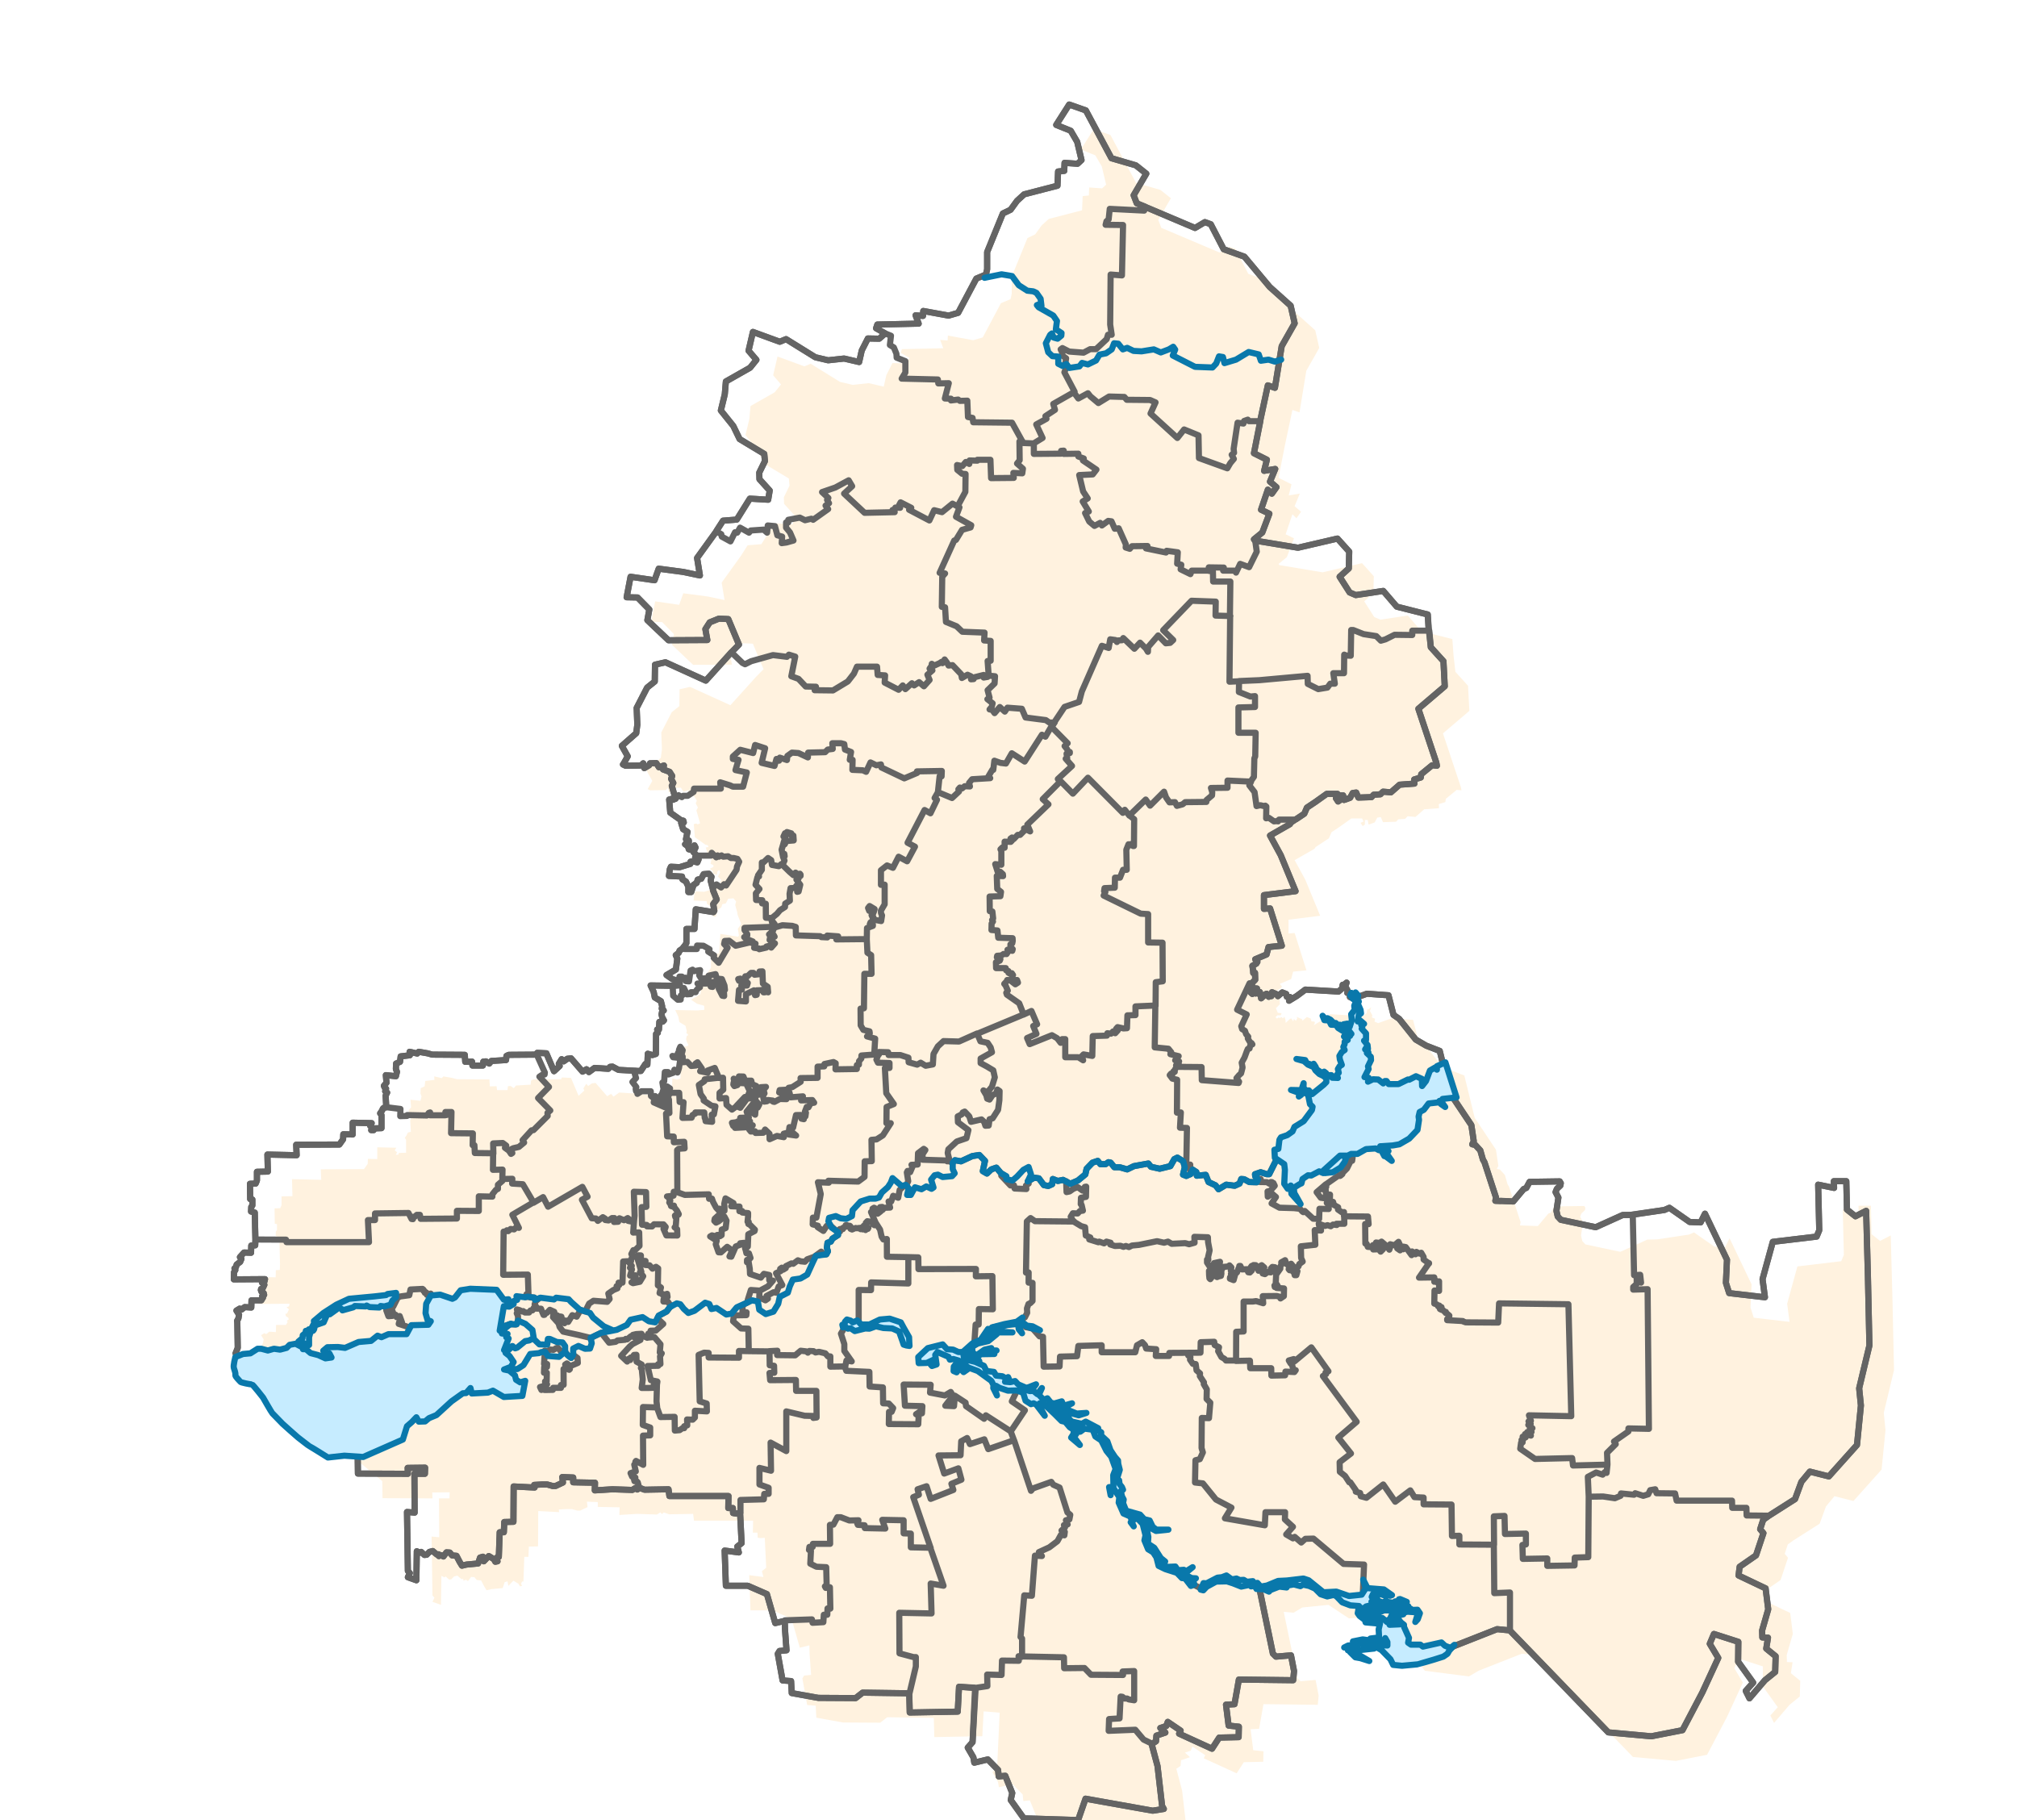 <svg width="328" height="296" viewBox="0 0 328 296" fill="none" xmlns="http://www.w3.org/2000/svg">
<g clip-path="url(#clip0_52_6122)">
<g filter="url(#filter0_d_52_6122)">
<path d="M243.172 195.289L243.279 194.757L241.399 189.008L241.15 188.582L240.725 187.092L239.909 186.204L239.412 186.098L239.661 185.601L239.271 182.975L235.812 177.794L234.127 170.91L231.928 170.058L230.226 169.064L227.53 165.693L226.608 165.054L225.792 161.861L222.281 161.612L220.117 162.393L219.514 162.145L219.621 161.683L219.089 161.47L219.16 161.115L218.77 160.406L218.982 159.802L218.557 160.157H218.344L218.238 160.761L217.67 161.257L212.279 160.938L210.896 161.967L209.619 162.748L209.832 162.357L209.761 162.145L209.264 162.109L209.158 161.648L208.519 161.399L207.81 162.003L207.739 161.754L206.852 161.364L206.959 161.612L206.746 162.003L206.391 161.719L206.32 162.109L205.966 161.612L205.753 161.719L205.079 162.357L205.043 161.896L204.866 161.328L204.653 161.612L204.299 161.364L204.192 161.577L203.944 161.47L203.66 161.648L203.412 161.435L203.731 161.115H204.299L204.405 160.761L203.802 160.725L203.483 159.962L204.121 159.341L204.086 158.205L203.802 158.241L203.767 157.779L203.66 157.07L204.299 156.715L204.476 156.431L204.121 156.005L205.966 155.224L206.285 154.018L208.448 153.805L206.533 147.737L205.54 147.808V145.572L210.683 144.933L208.271 139.078L206.533 135.884L209.761 134.039L209.938 133.755L210.701 133.258L212.102 132.335L212.528 131.342L213.911 130.419L215.755 129.106H217.493L217.741 129.603L217.245 129.816L217.6 130.348L217.954 130.1V129.355H218.415L218.557 130.1L218.983 129.958L219.55 129.745L219.976 128.964L220.543 128.893L220.898 129.709L223.026 129.638L223.381 129.248L224.48 129.177L224.906 128.751L226.183 128.858L227.602 127.616L230.013 127.438L229.978 126.764L231.042 126.445L231.113 125.912L232.886 124.457L233.667 124.528L233.56 123.996L230.652 115.266L234.943 111.611L234.731 107.53L232.674 105.259L232.372 102.598L232.177 99.936L227.14 98.659L224.941 96.103L220.472 96.778L219.479 96.352L217.847 93.797L219.337 92.448L219.408 89.716L217.493 87.587L211.073 89.077L204.05 87.906L203.914 87.711L205.268 86.607L206.422 83.546L205.068 82.893L206.172 79.631L206.824 80.284L207.576 79.23L206.523 78.326L207.375 76.269L205.57 76.57L206.021 74.763L203.914 73.709L204.943 68.44L206.172 62.669L207.325 63.07L208.429 56.295L210.535 52.581L209.883 49.721L206.472 46.66L202.359 41.741L198.999 40.537L196.892 36.472L195.939 36.121L194.334 37.074L186.233 33.637L184.854 33.06L184.352 31.755L186.408 28.242L184.703 26.887L180.74 25.733L176.577 17.954L173.869 17L171.762 20.312L174.12 21.265L175.173 23.072L175.875 26.033L175.223 26.635L173.117 26.485L173.066 27.79L172.063 27.89L171.963 30.199L166.545 31.604L165.392 32.658L164.338 34.113L163.085 34.715L160.526 40.989V43.799L160.326 44.652L158.771 45.305L155.811 50.876L154.257 51.327L150.143 50.575L150.093 51.377L148.889 51.277L149.391 52.632L142.67 52.782L142.469 53.385L143.928 54.226L142.975 55.081L141.131 55.046L140.137 56.998L139.712 58.878L137.264 58.31L134.675 58.594L132.583 58.098L127.83 55.152L126.801 55.578L122.439 53.981L121.729 57.033L123.006 58.523L121.978 59.801L118.041 62.037L117.863 64.13L117.225 66.756L119.247 69.276L120.275 71.405L124.283 73.818L124.389 74.989L123.467 76.87L123.503 77.935L125.17 79.78L124.922 81.27L121.942 81.093L119.814 84.5L117.58 84.677L116.498 86.38L113.359 90.745L113.82 93.584L111.124 93.016L107.116 92.484L106.442 94.365L102.541 93.797L101.902 97.133L103.676 97.168L105.591 99.12L105.272 100.859L108.712 104.124L115.026 104.088L114.706 102.314L115.416 101.214L116.905 100.611L118.431 100.682L120.168 104.834L118.945 106.076L114.777 110.689L108.215 107.708L106.513 108.098L106.477 110.831L105.236 111.824L103.534 115.125L103.64 117.857L103.463 119.241L101.122 121.299L102.079 123.003L101.317 124.334L101.725 124.529L104.278 124.493L104.598 124.139L104.775 124.919L105.555 124.458L105.697 124.139L106.726 124.103L107.151 124.777L107.967 124.493L107.825 125.132L108.889 125.523L109.315 126.197L109.138 126.658L109.492 127.332L109.244 127.794L109.847 129.887L109.457 130.065L109.209 129.923L108.818 130.029L108.996 132.159L110.698 133.365L111.124 133.472L111.195 133.755L110.769 133.826L111.088 134.856L111.798 135.281L111.549 136.488L112.01 136.701V136.985L111.408 137.304L111.869 137.623L112.01 138.12L112.578 138.262L112.649 137.765L112.933 137.482L113.11 137.836L112.755 138.546L113.323 139.167L113.039 139.469L113.607 139.753L113.394 140.25L112.72 140.072L112.294 140.143L112.259 140.498L110.521 141.03L109.102 140.96L108.925 141.35L108.783 142.45L110.911 142.556L110.982 143.018L111.549 143.373L111.94 144.189V145.076H112.401L112.791 143.905L113.287 143.586L113.465 143.053L114.032 142.911L114.422 142.166L115.274 142.095L115.699 142.592L115.557 143.195L115.877 144.331L115.947 144.792L116.55 146.283L115.983 147.028L116.16 148.128L116.018 148.341L113.145 147.879L112.933 151.073H111.62V153.38L111.255 153.928L110.943 154.309L110.517 154.585L110.366 154.961L109.89 155.338L110.141 155.889L109.915 157.671L108.385 158.575L109.363 159.252L110.51 159.562L110.542 160.231L109.387 160.329L105.804 160.264L106.3 161.329L106.477 162.216L107.471 162.819L107.683 163.671L107.612 164.026L107.79 164.132L107.932 164.345L107.683 164.452L107.577 164.984L107.683 165.445L107.967 165.942L107.754 166.155L107.222 166.191L107.151 167.433H106.868L106.974 167.965L106.69 168.142L106.655 171.407L106.087 171.585L105.342 171.372L105.272 173.146L104.952 173.039L104.207 174.175L103.463 174.157L100.59 173.997L99.597 173.465L99.207 173.501L98.923 173.82L96.688 173.678L95.766 174.352L95.376 173.891L94.737 174.281L92.858 172.117L92.255 172.188L91.652 172.613L91.332 172.258L90.871 173.004L91.013 173.359L90.091 174.21L88.85 171.3L87.36 171.229L87.271 171.513L82.713 171.549L82.359 171.726L82.288 172.4L79.911 172.542L79.557 172.968L79.025 172.613L78.599 172.649L78.528 173.288H76.826L76.755 172.649L75.655 172.684L75.584 171.549L70.299 171.513L69.519 171.3L68.1 171.052L67.852 171.336L66.611 171.052L66.646 171.62L65.157 171.797L65.05 172.684L64.412 172.968L64.376 173.855L64.554 174.317L64.376 175.026L62.745 174.849L62.851 176.091L62.426 176.588L62.568 176.907L62.78 177.049L62.638 177.475L62.958 177.688L62.709 178.185L62.816 180.066L62.39 180.172L62.248 180.314L62.142 180.598L61.823 181.059L62.035 181.343V183.472L60.865 183.508L60.759 183.792H60.368L60.581 183.401L60.191 183.082L60.439 182.656L57.354 182.585V184.501L55.828 184.466L55.793 185.282L55.19 186.134L48.167 186.169L48.238 187.873L43.486 187.766L43.556 190.534L41.783 190.57V191.989L41.57 192.486L40.648 192.521L40.684 195.005L41.038 195.076V196.035L40.861 196.283L40.825 197.028L41.428 197.206L41.535 201.624L41.499 202.529L40.861 202.564L40.825 203.735L39.69 203.7L39.017 204.445L39.265 204.729L39.052 205.226L38.484 205.652L38.378 206.042L38.13 206.291L38.272 206.539L38.059 206.894L38.023 208.065L43.095 208.029L42.989 208.455L42.599 208.597L42.989 208.952L42.67 209.626H42.457L42.422 209.804L42.528 210.088L42.883 210.301L42.953 210.584L42.634 210.797L42.776 211.01L42.492 211.472H40.896L40.861 212.643L39.797 212.572L39.3 212.962L38.981 212.82L38.449 213.139L38.875 213.814L38.768 214.417L38.556 214.807L38.591 215.091L38.662 219.208L38.307 220.095L38.556 220.592L58.169 236.88L58.205 239.648L66.327 239.683L66.292 238.725L69.129 238.69L69.094 239.683H67.391L67.427 246L66.185 245.894L66.327 255.475L66.646 255.83L66.327 256.504L67.71 257.001L67.781 252.281L68.242 252.53L68.491 252.388L69.023 252.885L69.377 252.849L69.838 252.388L70.371 252.246L71.044 252.814L71.328 252.778L71.364 253.062L71.789 252.92L72.108 253.133L72.605 252.459L73.137 252.494L73.527 252.955L74.237 253.026L74.733 253.985L75.123 254.623L75.868 254.446L77.748 254.269L78.067 253.31L78.528 253.168L78.67 253.914L79.486 253.062L80.302 253.559L80.55 253.985L80.905 253.914L80.727 253.559L80.905 253.204H81.117L81.259 249.194H81.933L82.004 247.526L83.494 247.491L83.529 241.742L86.934 241.919L86.863 241.493L88.105 241.422H88.991L89.878 241.671H90.339L91.545 241.103L91.439 240.216L93.212 240.287V241.067L96.759 241.138L96.723 242.38L99.596 242.203L102.824 242.309L103.391 241.955L103.64 242.239L103.941 241.972L104.81 242.274L108.712 242.203L108.854 243.303H118.466L118.43 245.255H119.175L119.211 246.071L119.672 246.142L120.365 246.092L120.599 250.966L119.897 251.518L120.147 252.472L117.84 252.171L118.041 257.892H121.602L124.712 259.247L126.066 263.964L127.619 263.589L127.652 264.949L127.9 268.392L126.765 268.498L126.481 268.959L127.262 273.289L128.645 273.395L128.751 275.347L133.078 276.128L139.143 276.163L140.278 275.276L147.851 275.383L147.94 278.505L155.743 278.363L155.956 274.318L158.563 274.531L158.155 283.332L157.374 284.219L158.297 285.816L158.438 286.667L160.637 286.135L162.304 287.838L162.411 288.903L163.475 288.796L164.61 291.6L164.362 292.735L166.49 295.716L175.321 296L176.527 292.522L187.451 294.474L189.26 294.19L188.977 293.693L188.232 287.199L187.292 283.651L187.984 283.189L188.054 282.267L189.509 281.77L188.693 281.025L189.651 280.706L189.899 280.031L191.991 281.451L191.743 281.948L197.099 284.396L198.269 282.586L201.426 282.515L201.461 280.812L199.794 280.635L199.369 277.228L200.752 277.157L201.461 273.147L210.293 273.253L210.435 271.763L209.938 269.208L207.491 269.421L206.994 268.924L204.76 258.136L206.356 258.278L207.775 257.426L212.031 257L215.365 259.201L216.997 259.059L219.054 260.052L221.607 260.301L221.182 262.04L222.388 263.459L223.665 263.53L225.012 264.169L227.708 267.717L234.873 268.64L236.433 267.717L243.456 264.949L245.531 265.145L261.545 281.735L268.532 282.374L273.604 281.38L276.832 275.241L279.421 269.634L278.038 267.327L278.712 265.73L282.684 267.008L282.649 270.237L285.096 273.644L283.89 274.992L284.493 276.199L287.011 273.254L288.678 271.905L288.749 269.35L287.224 268.108L287.508 266.334L286.586 266.298L286.55 265.163L287.543 261.72L287.118 258.314L282.719 256.22L282.897 254.801L285.557 252.955L286.763 249.336L286.231 248.697L286.727 247.171L287.614 246.532L291.906 243.8L292.934 240.996L294.318 239.328L297.403 240.109L301.979 234.999L302.617 228.576L302.333 225.772L304 218.817L303.752 207.461L303.468 196.922L301.73 197.809L300.347 196.709L300.241 192.096H298.219L298.255 193.196L295.665 192.663L295.843 200.08L295.417 201.109L288.288 201.961L286.621 208.029L287.011 210.974L281.194 210.3L280.662 208.632L280.84 204.871L277.257 197.383L276.548 198.803L274.775 198.732L271.476 196.425L270.66 196.78L265.482 197.561L263.886 197.596L259.488 199.583L253.813 198.377L253.316 197.844L253.104 196.922L253.316 195.502L253.423 194.757L252.962 193.87L253.174 193.338L253.742 192.805L253.813 192.415L253.636 192.131L248.741 192.202L248.209 193.196L247.783 193.373L246.081 195.396L243.172 195.289Z" fill="#FFF2DF"/>
</g>
<path d="M147.833 275.383L140.279 275.276L139.144 276.163L133.079 276.128L128.751 275.347L128.645 273.395L127.262 273.289L126.482 268.959L126.765 268.498L127.9 268.392L127.652 264.949L127.616 263.565M158.474 274.46L155.956 274.318L155.743 278.363L147.94 278.505L147.869 275.383M151.274 251.677L153.437 257.888L151.345 257.533L151.487 262.394L146.237 262.288L146.273 268.888L148.543 269.492H148.933V271.018L147.904 275.383M166.17 269.456L165.638 269.35L165.674 270.095L162.943 270.06L162.872 272.402L160.531 272.331L160.567 274.211L158.687 274.495M187.274 283.686L188.232 287.2L188.977 293.693L189.26 294.19L187.451 294.474L176.527 292.522L175.321 296L166.49 295.716L164.362 292.735L164.61 291.6L163.475 288.796L162.411 288.903L162.304 287.838L160.637 286.135L158.438 286.667L158.297 285.815L157.374 284.218L158.155 283.331L158.651 274.602M204.76 258.136L206.994 268.924L207.491 269.421L209.938 269.208L210.435 271.763L210.293 273.253L201.461 273.147L200.752 277.157L199.369 277.228L199.794 280.635L201.461 280.812L201.426 282.515L198.269 282.586L197.099 284.396L191.743 281.948L191.991 281.451L189.899 280.031L189.65 280.706L188.693 281.025L189.509 281.77L188.054 282.267L187.983 283.189L187.31 283.615M187.345 283.58L185.962 282.906L184.614 281.309L180.287 281.486L180.358 279.57L182.06 279.463L182.238 275.915L182.521 275.95L182.876 276.234H183.302L183.55 276.376L184.437 276.518V271.763L182.557 271.834L182.628 272.402L177.414 272.366L176.35 271.266L173.051 271.302L173.016 269.527L166.206 269.385M164.929 234.289L167.66 242.451L167.979 242.061L170.959 240.996L171.278 241.457L172.306 241.919L173.583 245.964L174.044 246.354L173.903 247.1L173.335 247.242L173.619 247.916L173.016 248.022L173.193 248.377L172.626 248.909L173.158 249.122L173.087 249.69L172.519 249.619L171.952 250.648L170.639 251.642L168.937 252.423L169.434 253.061L168.299 252.99L167.802 259.52L166.561 259.449L165.958 266.227L166.206 266.475V269.421M221.678 260.265L219.054 260.052L216.996 259.059L215.365 259.201L212.031 257L207.775 257.426L206.356 258.278L204.512 258.065L203.519 257.426L200.397 257.142L198.269 256.929L195.928 257.852L195.645 258.491L193.8 257.568L191.743 255.794L188.906 254.658L188.054 252.742L186.778 251.535L186.423 250.613V249.832L185.784 247.206L183.018 245.858L182.309 244.438L182.238 243.374L181.315 240.818L181.67 238.902L180.961 236.773L179.258 234.005L177.627 232.089L175.995 231.734L173.725 231.308L173.512 230.811H172.732L169.895 227.901L168.476 227.759L165.568 225.843M245.584 265.162L243.456 264.949L236.433 267.717L234.872 268.64L227.708 267.717L225.012 264.169L223.665 263.53L222.388 263.459L221.182 262.04L221.536 260.336M164.397 232.798L160.318 230.172L160.034 230.74L157.091 228.682L157.02 228.114L155.282 226.979L155.14 228.682L153.721 228.611L154.963 226.979L154.608 226.375L153.65 226.943L151.238 226.482L151.345 225.204L146.947 225.169L147.159 228.611L149.997 228.682L149.926 229.853L149.536 229.605L148.968 229.995L149.394 230.243L149.323 231.627L144.535 231.592L144.57 229.605H144.996L145.244 229.001L144.535 228.256L143.613 228.221L143.577 225.63L141.414 225.488L141.378 223.111L137.619 222.933L137.37 222.259M164.362 232.798L164.894 234.218M151.345 251.748L148.507 243.48L149.429 243.09L149.217 242.202L150.671 241.706L151.345 243.764L155.033 242.309L154.714 241.315L156.346 240.641L155.849 238.796L153.544 239.647L152.622 236.702L156.204 236.667L156.31 234.395L157.268 233.863L157.729 234.857L160.07 234.076L160.708 235.673L164.894 234.218M127.672 263.512L132.036 263.362L132.136 263.914L133.892 263.813L133.966 262.607H134.533L134.569 261.578L135.03 261.613L134.959 258.136L134.285 258.242L134.143 257.994L134.427 257.745L134.356 254.871L132.76 254.8L131.767 254.303L131.873 252.209L131.554 252.067L131.625 251.571H132.157L132.192 251.074H134.994L134.959 247.987L135.526 247.951L136.165 246.744H136.732L138.115 247.277L139.605 247.241L139.392 247.738L139.499 247.987L140.598 248.057L140.634 248.519L143.968 248.59L143.471 247.17L146.947 247.241V249.37L148.117 249.406V251.642L151.345 251.713M120.349 246.148L120.599 250.966L119.897 251.518L120.148 252.471L117.84 252.17L118.041 257.891H121.602L124.712 259.246L126.067 263.963L127.621 263.612M245.478 265.127L261.545 281.735L268.532 282.373L273.604 281.38L276.831 275.241L279.421 269.634L278.037 267.327L278.711 265.73L282.684 267.008L282.648 270.237L285.096 273.644L283.89 274.992L284.493 276.199L287.011 273.253L288.678 271.905L288.749 269.35L287.224 268.108L287.507 266.333L286.585 266.298L286.55 265.162L287.543 261.72L287.117 258.313L282.719 256.22L282.897 254.8L285.557 252.955L286.763 249.335L286.231 248.697L286.727 247.171L287.614 246.532M242.924 251.216L242.995 259.094L245.548 258.988V265.091M186.208 33.611L184.854 33.06L184.352 31.755L186.409 28.242L184.703 26.887L180.741 25.733L176.577 17.954L173.869 17L171.762 20.312L174.12 21.265L175.173 23.072L175.875 26.033L175.223 26.635L173.117 26.485L173.066 27.79L172.063 27.89L171.963 30.199L166.545 31.604L165.392 32.658L164.338 34.113L163.084 34.715L160.526 40.989V43.799L160.326 44.652L158.771 45.305L155.811 50.876L154.256 51.327L150.143 50.574L150.093 51.377L148.889 51.277L149.391 52.632L142.67 52.782L142.469 53.385L143.924 54.188M204.918 68.44L206.172 62.669L207.325 63.071L208.429 56.296L210.536 52.582L209.884 49.721L206.473 46.66L202.359 41.742L198.999 40.538L196.892 36.472L195.939 36.121L194.334 37.075L186.258 33.662M203.915 87.712L205.269 86.607L206.422 83.546L205.068 82.894L206.172 79.632L206.824 80.284L207.576 79.23L206.523 78.327L207.376 76.269L205.57 76.57L206.021 74.764L203.915 73.71L204.968 68.44M174.647 63.846L175.357 64.805L176.917 63.953L177.308 64.45L178.62 65.55L180.358 64.485L182.841 64.556L183.231 65.017L187.026 65.053L187.913 65.443L187.097 67.253L191.459 71.228L192.559 69.844L194.9 70.802L194.971 74.492L199.582 76.16L200.078 75.309L200.646 74.634L200.291 73.96L200.681 73.641L200.61 73.002L201.249 68.744L202.206 68.885L202.313 68.46L202.916 68.247L203.093 68.495H204.848M174.754 63.705L173.087 60.546L173.512 59.446L173.264 58.949L173.371 58.275L172.732 57.814L172.768 57.423L172.484 56.82L172.768 56.607L173.867 57.175L176.208 57.352L177.272 56.785H178.23L179.968 55.152L180.18 54.442H180.783L180.535 52.775L180.606 44.648L182.45 44.79L182.628 36.593L179.79 36.557L179.932 35.989L180.287 35.67L180.464 33.967L186.068 34.251L186.208 33.712M168.086 72.115L169.54 71.228L168.511 69.028L170.178 68.105L170.001 67.679L171.562 66.65L171.278 65.692L174.647 63.775M166.241 71.76L164.574 68.744L158.261 68.673L158.155 67.963L157.41 67.821L157.303 65.159L156.098 65.195L155.814 64.982L154.643 65.124V64.84L153.65 64.805L154.289 62.321L152.586 62.356L152.515 61.717L146.627 61.575L147.23 60.582V58.736L145.812 58.169L145.776 57.53L145.351 56.501L144.712 56.11L144.89 54.602L143.967 54.229M116.515 86.309L117.579 84.677L119.813 84.5L121.942 81.093L124.921 81.27L125.169 79.78L123.502 77.935L123.467 76.87L124.389 74.989L124.282 73.818L120.275 71.405L119.246 69.276L117.224 66.756L117.863 64.13L118.04 62.037L121.977 59.801L123.006 58.523L121.729 57.033L122.438 53.981L126.801 55.578L127.829 55.152L132.582 58.098L134.675 58.594L137.264 58.31L139.711 58.878L140.137 56.998L141.13 55.046L142.974 55.081L143.932 54.265M118.962 106.076L120.168 104.834L118.43 100.682L116.905 100.611L115.415 101.214L114.706 102.314L115.025 104.088L108.712 104.124L105.271 100.859L105.591 99.12L103.675 97.168L101.902 97.133L102.54 93.797L106.442 94.365L107.116 92.484L111.124 93.016L113.819 93.584L113.358 90.745L116.479 86.451M155.672 82.335L154.892 81.909L153.189 83.293L151.912 82.974L151.132 84.642L147.833 82.903L148.188 82.583L146.45 81.696L146.202 82.157L146.379 82.583L145.599 82.548L145.528 82.867L145.138 82.938L145.492 83.293L140.598 83.4L137.264 80.277L138.576 79.07L138.009 78.112L135.845 79.283L133.682 80.028L134.71 80.987L134.497 81.306L134.817 81.838L134.249 82.228L134.675 82.796L132.227 84.535L131.944 84.358L130.915 84.606L130.064 84.18L128.184 84.535V84.961H127.829V85.813L128.468 86.593L129.035 87.906L127.9 88.226L127.12 88.332L127.191 87.268L126.411 87.055L126.02 85.564L124.85 85.458L124.744 86.629L124.176 86.132L122.083 86.274L121.8 86.629L120.345 85.813L119.884 86.629L119.53 86.558L118.785 88.048L117.366 87.268L117.295 86.877L116.621 86.487M155.743 82.299L156.984 79.993L157.02 77.083L156.452 77.047L155.672 76.409L155.636 75.628L156.488 75.805L157.055 75.131L157.623 75.451L157.658 74.883L158.935 74.918V74.776H161.063L161.169 77.757L164.858 77.722L164.787 76.906L166.241 76.977L166.348 76.231L165.39 75.38L165.816 74.847L165.78 71.795L166.241 71.724M168.086 72.115L166.348 72.044L166.206 71.724M160.779 109.873L160.602 107.495L161.099 107.46V104.23L160.034 104.159L160.105 102.882L156.488 102.74L155.565 101.853L153.828 101.143L153.686 98.765L153.154 98.694L153.225 93.797L153.686 93.265L152.799 93.158L155.175 87.906L155.459 87.8L156.452 86.168L157.835 85.777L157.942 85.422L155.459 84.038L156.027 82.512L155.778 82.335M101.335 124.351L102.079 123.003L101.122 121.299L103.463 119.241L103.64 117.857L103.534 115.125L105.236 111.824L106.477 110.831L106.513 108.098L108.215 107.708L114.777 110.689L118.927 106.076M160.744 109.873L160.602 110.086L159.964 110.192V109.766L158.403 110.157L158.332 110.44L157.906 110.476L157.871 109.979L157.339 109.731L156.417 110.263L156.31 109.66L154.892 108.169L154.253 108.24L154.005 107.779L153.615 107.247L153.26 107.85L153.118 107.637L152.799 107.85L152.48 107.992L151.948 108.24L151.522 107.956L151.487 108.276L151.167 108.737L151.628 109.021L150.813 109.731L151.167 110.582L150.245 111.611L149.465 110.937L148.649 111.47L148.294 111.115L147.23 112.073L146.805 111.47L146.131 112.179L143.861 111.008L143.932 109.837L142.726 109.766L142.62 108.418H139.356L138.86 109.553L137.867 110.831L135.455 112.286L132.476 112.25L132.688 111.682L131.021 111.647L129.851 110.405L128.681 109.979L129.319 106.785L128.29 106.466L127.971 106.821L125.701 106.537L122.154 107.531L121.161 108.027L120.736 107.814L118.927 106.076M171.455 117.502H170.639L170.072 117.112L166.773 116.686L166.17 115.267L163.83 115.089L163.404 115.728L162.588 114.983L161.737 115.976L161.347 115.444L160.921 115.373L161.276 114.947L161.418 114.379L160.567 113.705L160.921 113.457L160.602 112.25L161.737 111.15L161.808 109.979L160.708 109.873M171.411 117.522L173.117 114.962L175.474 114.159L175.926 112.453L179.186 105.026L180.29 105.377L180.541 103.972L181.387 104.088L181.635 104.407L181.777 104.159L182.451 104.123L182.664 103.769L184.472 105.507L185.395 104.514L186.352 105.472L186.671 106.004L186.707 105.224L188.338 103.343L189.58 104.62L190.289 104.549L190.786 104.088L189.154 102.491L193.765 97.7L197.702 97.842L197.667 100.114L200.078 100.184M196.531 92.803H193.8L193.587 93.371L191.991 92.591L192.098 91.845L191.424 91.668L191.53 89.823L189.721 89.574L189.615 89.858L186.352 89.184L186.6 88.793L184.082 88.829L183.727 89.255L183.053 89.042L183.089 88.545L181.918 85.919L181.28 85.99L180.748 84.784L180.216 84.713L179.187 85.458L178.904 85.032L177.981 85.529L177.13 84.819L176.456 83.435L177.059 83.187L176.066 81.554L176.882 81.057L176.137 79.922L175.499 77.26L177.698 77.154L178.301 76.373L176.102 74.883L176.243 74.563L175.357 74.244V73.783L172.98 73.818V73.286L172.555 73.321V73.783L168.121 73.818V72.115M232.319 102.633L232.177 99.936L227.14 98.659L224.941 96.104L220.472 96.778L219.479 96.352L217.848 93.797L219.337 92.449L219.408 89.716L217.493 87.587L211.073 89.077L204.051 87.906M204.122 87.942L204.37 89.716L203.128 92.236L201.674 91.703L201 93.123L200.788 92.803H198.908L199.014 92.307L196.567 92.271L196.602 92.839M201.497 110.795L199.936 110.866L200.043 100.185M196.567 92.839L197.241 92.91L197.276 94.578H200.078L200.007 100.22M201.497 110.76L204.795 110.618L212.634 109.908L212.669 111.221L214.372 112.073L215.862 111.824L216.323 111.186H217.067L216.819 109.482H218.557L218.593 106.466L218.947 106.608L219.657 106.643L219.728 102.456H220.047L221.749 103.13L223.806 103.45L224.551 104.195L225.296 103.982L226.786 103.237L229.659 103.272V102.562H232.425M203.377 127.084L203.909 126.338L203.98 123.322L204.122 123.038L204.192 119.17H201.39V115.054L204.086 114.983V113.208L203.341 113.279L201.461 112.534L201.497 110.795M171.03 118.212L171.526 117.467M258.352 243.374L258.211 240.18L259.558 239.47L260.622 239.825L260.977 239.399L261.261 239.541L261.403 238.192M261.403 238.121L261.332 236.276L262.751 234.857L262.467 234.431L264.808 232.798V232.302L268.142 232.373L267.929 209.661L265.588 209.732V209.306L266.155 208.809V207.958L266.865 208.597L266.723 207.319L265.73 207.39L265.517 197.596M109.847 129.923L110.343 129.319L110.875 129.639L111.088 129.426H111.833L112.791 128.787L112.862 128.255H117.224L117.118 127.226L118.714 127.722L119.175 127.935H120.842L121.445 125.629L119.601 125.238L120.097 123.57L119.175 123.429V123.038L120.381 121.938L122.474 122.47L122.793 121.157L124.424 121.69L123.857 124.067L125.949 124.564L126.269 123.429L126.694 123.712L126.801 123.216L127.971 123.606L128.042 122.932L128.787 122.399L129.851 122.47L131.376 123.18L131.412 122.399L134.178 122.328L134.604 121.903L135.42 121.796L135.349 120.873H136.767L137.299 121.015L137.406 121.903L138.399 122.293L138.186 123.57H138.647L138.612 125.203L140.314 125.274L140.846 125.522L141.556 123.996L142.513 124.458L143.258 124.316L143.329 124.813L147.053 126.587L149.146 125.7L149.11 125.451L153.154 125.38L153.118 126.267L152.799 126.232L152.515 128.858M113.358 139.185L112.755 138.546L113.11 137.836L112.933 137.481L112.649 137.765L112.578 138.262L112.01 138.12L111.869 137.623L111.407 137.304L112.01 136.984V136.701L111.549 136.488L111.798 135.281L111.088 134.855L110.769 133.826L111.195 133.755L111.124 133.471L110.698 133.365L108.996 132.158L108.818 130.029L109.208 129.923L109.457 130.065L109.847 129.887M101.299 124.316L101.725 124.529L104.278 124.493L104.598 124.138L104.775 124.919L105.555 124.458L105.697 124.138L106.726 124.103L107.151 124.777L107.967 124.493L107.825 125.132L108.889 125.522L109.315 126.197L109.138 126.658L109.492 127.332L109.244 127.793L109.847 129.887M140.939 152.727L135.998 152.777L136.299 152.276L134.519 152.15L134.544 152.452L133.566 152.401L133.365 152.251L129.428 152.125L129.402 150.745L128.826 150.57L127.246 150.469L125.897 150.86L125.701 151.375L125.063 151.96L125.24 152.191H125.489L125.613 152.014L125.808 152.049L125.968 152.333L125.737 152.44L125.507 152.333L125.24 152.387L125.152 152.866L126.021 153.416L125.418 154.108L125.045 153.824L124.637 153.931L124.619 154.108L123.466 154.374L123.413 154.25L122.633 154.144L122.81 153.753L122.633 153.682L122.863 153.469L121.906 153.274L119.636 153.806L118.572 152.99L117.862 153.026L117.756 153.522L118.324 154.126L116.869 156.574L116.054 155.758L116.124 155.368L115.167 154.764L115.38 154.374L114.387 153.806L113.358 153.771L113.322 154.339H111.301L111.265 153.913M115.876 144.401L116.515 143.833L117.26 144.33L117.756 143.798L118.076 144.011L119.778 141.456L119.849 140.923L120.204 140.143L119.92 139.681L119.317 139.539H118.856L118.395 139.256L117.614 139.327L117.331 139.114L116.905 139.327L116.692 139.114L116.479 139.433L115.735 138.688L115.628 139.149H113.287M115.841 144.33L115.557 143.195L115.699 142.591L115.274 142.095L114.422 142.166L114.032 142.911L113.465 143.053L113.287 143.585L112.791 143.904L112.401 145.075H111.94V144.188L111.549 143.372L110.982 143.017L110.911 142.556L108.783 142.449L108.925 141.349L109.102 140.959L110.521 141.03L112.259 140.498L112.294 140.143L112.72 140.072L113.394 140.249L113.607 139.752L113.039 139.469L113.287 139.149M115.912 144.33L115.947 144.792L116.55 146.282L115.983 147.027L116.16 148.127L116.018 148.34L113.145 147.879L112.933 151.073H111.62V153.379L111.266 153.947M116.87 175.31L117.579 175.275L117.614 177.226L117.011 177.723V178.646L118.076 178.575L118.146 179.675L119.033 180.456L119.813 179.888M106.087 178.326L106.548 178.255L107.009 178.859L107.435 178.468L107.4 178.326L107.471 178.114L108.286 177.972L108.676 177.83H107.683L107.861 177.262L108.96 177.013L108.499 176.694L107.861 176.907L107.719 176.055L108.003 175.878L108.109 174.352H108.641L108.712 174.742L109.492 174.458L109.67 173.962L110.166 174.423L110.237 174.281L110.414 173.713L110.627 172.258L110.166 172.01L109.457 171.939L109.35 171.726L110.024 171.832L110.273 171.194L110.734 170.91L110.414 170.732L110.627 170.235L111.017 170.803L110.911 171.229L110.556 171.3V171.69L111.017 171.832V172.755L111.762 172.684L112.401 173.358L113.181 173.287L113.11 172.968L113.429 172.755L114.139 173.784L113.855 174.21L115.096 174.458L115.061 174.104L116.231 173.678L116.905 175.275L114.6 175.523L114.529 175.842L113.642 176.446L113.926 177.936L114.458 178.681L114.422 178.965L115.699 179.817L116.338 179.923L116.089 181.236L115.735 181.272L115.806 182.443L114.742 182.336L114.671 181.804H114.6L114.529 180.917H113.075V181.094L112.613 181.343L112.472 181.769L110.982 181.804L111.159 179.249L110.521 179.214L110.45 177.723H109.138L108.676 178.078L108.712 178.894M166.419 165.019L167.731 164.415L168.653 166.58L168.015 166.864L168.547 168.141L167.022 168.816L167.447 169.809L171.065 168.354L171.916 168.851L172.484 169.596L172.732 168.993H173.229V171.939H175.357L176.137 172.435L175.924 171.761L176.208 171.477L177.627 171.726L177.698 168.496L180.003 168.425L180.074 168.035L180.677 168.106L180.996 167.751L181.351 168.035L181.777 167.574L181.493 167.325L181.741 167.041L182.699 167.254L183.266 167.219L183.337 165.125L184.649 165.09V163.67L187.877 163.528M166.454 164.983L158.864 168.141M154.04 188.866L154.324 188.369L154.111 187.517L154.218 186.914L155.601 185.636L157.162 185.104L157.481 183.791L155.778 182.514L155.743 181.555L156.381 181.236L156.559 180.917L156.878 180.775L157.623 181.555L157.906 182.443L159.609 182.052L160.034 182.443L160.247 183.081L160.779 183.046L160.921 182.017L161.418 181.875L162.304 180.491L162.517 178.929L162.553 177.439L162.198 177.191L161.95 177.865L161.418 178.078L160.921 178.823L160.531 178.681L160.389 178.113L159.928 177.333L160.567 177.652L161.311 176.729L161.772 175.203L161.524 174.068L160.46 173.429L159.467 172.897V172.151L161.311 171.122L161.099 170.342L160.602 169.596L159.432 169.348L158.899 168.071M58.17 236.879L58.205 239.647L66.327 239.683L66.292 238.724L69.129 238.689L69.094 239.683H67.391L67.427 245.999L66.186 245.893L66.327 255.474L66.647 255.829L66.327 256.503L67.711 257L67.781 252.28L68.243 252.529L68.491 252.387L69.023 252.884L69.378 252.848L69.839 252.387L70.371 252.245L71.045 252.813L71.328 252.777L71.364 253.061L71.79 252.919L72.109 253.132L72.605 252.458L73.137 252.493L73.527 252.955L74.237 253.026L74.733 253.984L75.124 254.623L75.868 254.445L77.748 254.268L78.067 253.31L78.528 253.168L78.67 253.913L79.486 253.061L80.302 253.558L80.55 253.984L80.905 253.913L80.728 253.558L80.905 253.203H81.118L81.26 249.193H81.933L82.004 247.525L83.494 247.49L83.529 241.741L86.934 241.918L86.864 241.492L88.105 241.421H88.992L89.878 241.67H90.339L91.545 241.102L91.439 240.215L93.212 240.286V241.067L96.759 241.138L96.724 242.38L99.597 242.202L102.824 242.309L103.392 241.954L103.64 242.238L103.924 242.025M102.893 217.367L104.147 217.918L102.843 218.596L102.391 218.998L101.012 220.503L101.99 221.432L102.241 220.98L102.492 221.181L102.542 220.779H102.793L103.094 220.353L103.495 220.328L103.52 221.457L104.348 221.909L104.222 222.486L104.373 222.611L104.398 223.038L104.523 224.343L104.347 225.723H105.451L106.328 225.697L106.303 225.221H106.705M103.959 241.99L103.711 241.067L103.498 240.854L103.179 240.889L103.108 240.641L103.321 240.286L102.789 240.144L102.54 239.576L103.392 239.293L103.143 238.192L103.427 237.944L103.321 237.731L103.427 237.589L104.598 238.228L104.562 233.473L105.733 233.437V232.16L104.527 231.734L104.562 228.824L106.868 228.895L106.761 227.901L106.832 225.24M89.985 214.203L90.623 213.92L90.659 214.558L91.084 214.097L91.297 214.132L91.191 214.665L91.581 214.629L91.794 215.197L92.113 214.771L92.397 214.984L93.07 213.884L93.78 214.132L94.383 213.068L95.163 213.281L95.802 212.003L96.511 211.542L98.745 211.719L99.135 211.258L98.923 210.371L99.738 209.803L100.412 209.519L100.27 209.164L100.696 208.987L100.59 208.597H101.228L101.335 205.154L102.611 205.083M86.757 195.608L88.318 194.686L89.133 196.247L94.702 193.018L95.553 194.615L94.631 195.112L96.227 198.128L96.901 198.163L97.22 198.554L98.036 197.951L98.426 198.199V198.412L98.958 198.483L99.526 198.093H99.916L99.845 198.731L100.519 198.696L100.732 198.128L101.476 198.447L102.079 198.093L102.399 198.376L102.15 198.554L102.682 198.66L103.108 198.696M103.498 174.157L103.19 174.493L103.433 175.331L102.841 175.959L103.479 176.796L103.373 177.08L103.426 177.435L103.586 177.453L103.657 177.896L104.313 177.471H105.824L105.859 178.242L106.422 178.687L106.307 179.282L108.249 180.129L108.411 179.607L107.849 179.373L107.613 178.823H108.783L108.859 181.014L108.309 181.103L108.492 184.8L109.557 184.842L109.575 185.765L111.266 185.69L111.334 186.757L110.358 186.828L110.113 187.038L110.149 193.87M103.427 174.139L100.59 173.997L99.597 173.465L99.206 173.5L98.923 173.82L96.688 173.678L95.766 174.352L95.376 173.891L94.737 174.281L92.858 172.116L92.255 172.187L91.652 172.613L91.332 172.258L90.871 173.003L91.013 173.358L90.091 174.21L88.85 171.3L87.36 171.229L87.289 171.513M80.231 187.624L80.195 185.956L81.756 185.885L82.323 186.311L82.111 186.666L82.749 187.127L83.104 187.659L83.317 187.517L83.033 186.95L83.459 186.737L84.381 186.524L85.232 185.814L84.984 185.424L86.438 183.827L86.757 183.791L89.062 181.485L89.027 180.988L89.488 180.598L87.502 178.575L89.275 176.765L87.715 175.097L88.14 174.813L88.566 174.742L88.601 174.423L87.289 171.513M62.816 180.03L62.71 178.184L62.958 177.688L62.639 177.475L62.781 177.049L62.568 176.907L62.426 176.588L62.852 176.091L62.745 174.849L64.377 175.026L64.554 174.316L64.377 173.855L64.412 172.968L65.05 172.684L65.157 171.797L66.647 171.619L66.611 171.052L67.853 171.336L68.101 171.052L69.519 171.3L70.3 171.513L75.585 171.548L75.656 172.684L76.755 172.649L76.826 173.287H78.528L78.599 172.649L79.025 172.613L79.557 172.968L79.912 172.542L82.288 172.4L82.359 171.726L82.714 171.548L87.254 171.513M86.757 195.537L83.317 197.56L84.381 199.689L83.955 199.583L83.6 199.938L83.033 199.867L82.643 200.222L82.43 200.08L82.182 200.293H81.898L81.827 207.319L85.835 207.284L85.941 210.442L85.622 210.477L85.445 210.939L85.87 210.903L86.26 211.01H86.864L87.017 211.394L87.644 211.168L87.093 211.645L86.942 212.122L87.218 212.549L87.143 212.649L86.792 212.699M81.721 191.74L83.317 191.705L83.281 192.486L85.019 192.592L86.757 195.537M62.816 180.065L65.121 180.349L65.086 181.52L66.186 181.485L66.221 181.343L69.413 181.414L69.732 180.988L69.945 180.917V181.378H72.392L72.712 181.307L72.428 180.846H73.421L73.35 184.288L76.897 184.324L76.861 186.24H77.145L77.216 187.517L80.16 187.553M41.535 201.641L41.429 197.205L40.826 197.028L40.861 196.283L41.038 196.034V195.076L40.684 195.005L40.648 192.521L41.571 192.486L41.783 191.989V190.569L43.557 190.534L43.486 187.766L48.239 187.872L48.168 186.169L55.19 186.134L55.793 185.282L55.829 184.466L57.354 184.501V182.585L60.44 182.656L60.191 183.082L60.581 183.401L60.369 183.791H60.759L60.865 183.507L62.036 183.472V181.343L61.823 181.059L62.142 180.598L62.248 180.314L62.39 180.172L62.816 180.101M41.547 201.583L46.513 201.608L46.589 202.01H60.006L59.831 198.421H60.984V197.342L66.427 197.267L66.928 198.246L67.154 198.271V197.894L67.455 197.869L67.781 197.568H68.283L68.408 198.22L74.302 198.17V196.915L77.863 196.94V194.557L80.07 194.607V194.231L80.647 193.503L80.973 193.353V192.675L81.7 192.048L81.725 191.772M66.682 215.942L65.937 215.658L64.838 215.303L64.909 215.019L65.37 215.055L64.997 214.029L64.496 214.205L64.345 213.828L64.094 213.879L63.743 213.026L63.618 213.126L63.818 214.004L63.166 214.055L62.815 213.101L63.718 212.8L63.969 212.449L64.671 211.043L65.097 210.843L66.552 210.642L66.753 209.713L68.709 209.613L68.859 209.738L68.884 209.964L69.06 209.989L69.085 210.253L69.348 210.228L69.423 210.592L70.038 210.378L70.188 210.78M38.556 220.591L38.307 220.094L38.662 219.207L38.591 215.091L38.556 214.807L38.769 214.416L38.875 213.813L38.449 213.139L38.981 212.819L39.3 212.961L39.797 212.571L40.861 212.642L40.897 211.471H42.493L42.776 211.01L42.635 210.797L42.954 210.584L42.883 210.3L42.528 210.087L42.422 209.803L42.457 209.626H42.67L42.989 208.951L42.599 208.597L42.989 208.455L43.096 208.029L38.024 208.064L38.059 206.893L38.272 206.538L38.13 206.29L38.378 206.042L38.485 205.651L39.052 205.225L39.265 204.729L39.017 204.445L39.691 203.699L40.826 203.735L40.861 202.564L41.5 202.528L41.535 201.606M89.927 214.205L90.829 215.208L91.005 215.811L91.582 216.563L94.115 217.115L96.071 217.592L97.777 216.764L99.056 218.37L100.109 218.219L100.435 217.994L101.639 217.893L101.764 217.743L101.99 217.818L102.592 217.316L102.867 217.291M86.757 212.802L87.981 212.837L88.194 213.405L88.389 213.849L88.549 213.831L88.726 213.564L88.957 213.493L89.418 213.014L90.127 213.334L90.163 213.493L89.985 213.742L89.95 214.132M81.224 215.434L82.077 215.66L83.03 215.334L83.832 215.409L84.008 215.309L84.234 214.757V214.029L84.033 213.578L84.159 213.402L84.058 212.95L84.51 213.076L84.936 213.302L85.086 213.226L85.362 213.452H86.039L86.265 213.126L86.591 213.101L86.757 212.766M121.764 219.739L120.168 219.704V220.804L115.238 220.769V220.023L114.493 219.988L113.607 220.343L113.784 227.901L114.919 228.256L114.954 229.534L113.004 229.427V230.527L112.649 230.882L111.727 230.847L111.762 231.805L111.266 231.947V232.266H110.982L110.521 232.586L109.74 232.657L109.705 230.421L107.4 230.456L106.832 228.895M121.764 219.704L121.693 216.084L120.523 216.049L119.211 214.878L119.352 213.92L121.374 213.884L121.41 213.423L120.736 213.387L120.771 212.252L121.622 211.79L121.587 211.436L122.102 209.791L123.531 209.889M105.25 217.542L105.426 216.89L105.802 216.94V216.413L106.655 216.388L107.859 215.309L106.906 214.406L107.131 213.979L108.411 213.301L108.937 212.599L109.138 212.448L108.611 211.696L107.884 211.67L107.909 211.319L108.561 210.918L108.486 210.416L107.808 210.641L107.783 210.441L107.257 210.29L107.482 209.387L106.981 209.036L107.031 206.275L106.68 206.024L106.103 206.326L105.627 205.774L104.949 205.724L104.724 205.447L104.975 205.071L104.222 205.046V204.168L103.821 204.143L103.52 204.268L103.821 205.196L104.298 206.827L104.072 206.878L104.598 207.555L104.047 208.459L102.943 208.685L102.692 208.559L103.395 207.882L103.344 207.405L102.466 207.455L102.767 206.426L102.441 206.175L102.742 205.874L102.391 205.447L102.617 205.096M105.225 217.542L106.404 217.442L107.407 218.621L107.293 219.952L107.612 220.094L107.329 220.591L107.4 221.833L107.009 221.868L107.045 222.117L105.307 222.152L105.839 224.459L106.881 224.668M103.093 198.772L102.968 200.454L103.946 200.429L103.996 202.612L103.294 203.289L102.993 203.314L102.667 203.942L102.843 204.268L102.592 204.97L102.617 205.121M110.131 193.87L109.563 193.816L109.528 194.455L108.464 194.579L108.854 194.81L108.836 195.041L108.996 195.165L108.978 195.378L108.836 195.556L109.049 195.875L109.12 196.141L109.403 196.23L109.474 196.106L109.599 196.07L109.652 196.337L110.078 196.869L110.379 197.455L110.344 197.543L109.954 197.526L109.758 197.685L109.812 197.916L109.989 198.094L109.883 199.496L109.705 199.602L110.113 199.904L110.149 200.933L108.366 200.915L107.897 199.85L108.163 199.797L108.252 199.531L107.897 199.122L106.354 199.105L106.035 199.459L105.219 199.442L105.166 199.211L104.403 199.175L104.332 196.318L105.112 196.265L105.059 193.87L103.073 193.816L103.197 197.702L103.091 198.731M121.693 219.739L125.063 219.775M123.507 209.999L123.471 210.993L124.475 211.475L124.879 211.197L124.652 210.759L125.802 210.156L126.258 210.231L126.63 209.216L127.217 208.991L126.199 207.057L126.944 206.719L126.867 206.356L127.137 206.162L127.367 206.486L127.783 206.227L127.811 205.909L128.703 205.466L128.992 205.533L129.755 204.963L130.196 205.126L130.893 205.198L131.264 204.8L132.37 204.409L133.541 203.557L134.002 204.054L134.356 204.001L134.64 203.504L134.463 202.954L134.569 202.12L135.101 201.924L135.385 201.427L136.289 200.86L136.307 200.451M110.116 193.88L111.37 194.331L115.257 194.231L115.31 194.959L115.775 194.935L115.971 195.504L116.458 196.399L116.817 196.792L117.031 196.567L117.186 196.894M121.199 203.046L121.377 203.816L121.552 203.741L121.789 203.829L122.048 204.586L121.764 204.906H121.48L121.472 205.282L121.744 205.224L121.929 206.343L121.965 207.186L123.721 207.784L124.224 207.165L125.098 207.354L125.093 208.194L125.696 208.265L124.885 209.2L123.496 209.939M165.355 215.091L165.745 214.736L166.029 214.629L166.667 214.239L167.037 213.506L166.999 212.793L167.252 212.065L167.554 211.932L167.908 211.577V208.632L167.27 208.596L167.276 206.937L166.843 206.969L166.985 198.643L167.588 198.096L168.303 198.599L174.683 198.66M165.39 215.162L161.56 215.836L160.992 216.936L160.425 217.681L159.396 218.142L158.438 218.533L158.651 215.41H159.148L159.183 212.89L161.453 212.926L161.382 207.532L158.687 207.567L158.706 206.371L149.359 206.396L149.333 204.486L147.685 204.444M142.46 198.947L143.116 199.973L143.364 201.109L143.648 201.57L144.216 201.499L144.23 204.386L147.711 204.444M154.056 188.735L150.045 188.607L150.02 187.73L150.481 187.025L150.218 186.837L149.285 187.544L149.225 189.391L148.224 189.434L148.416 189.672L148.009 190.63L147.585 190.427L147.467 190.67L147.55 191.208L147.692 192.095L147.409 192.736L146.882 192.98L146.302 193.519L146.06 194.792L145.244 194.473L144.925 195.395H144.499L144.748 196.389L143.825 196.424L143.506 196.779L143.471 196.282L143.116 196.318L143.01 196.531L143.223 196.992L142.726 197.383L142.281 197.155L142.416 196.567L142.143 196.414L141.892 196.564L142.118 197.116H141.641L142.419 198.898M174.576 198.66L174.115 197.88L174.47 197.312L175.25 197.347L175.605 196.957L176.102 196.886L175.889 195.963L175.747 195.821L175.782 194.792L176.598 194.65L176.634 192.982L176.421 193.018L176.031 193.621L175.25 193.053L174.541 193.337L173.938 193.763L173.441 193.87L173.371 192.095M154.005 188.735L154.927 189.096L155.282 188.688L156.275 188.866L158.119 188.014L159.254 187.837L160.176 188.795L159.822 190.463L160.496 190.853L161.205 190.179L162.021 189.895L162.766 190.782L163.201 191.053L162.825 191.198L164.319 192.791L164.889 192.755L164.989 193.286L166.906 193.376L166.838 192.8L167.284 192.475L167.128 192.13L168.192 191.527L168.937 191.633L169.753 192.733L170.462 192.875L171.101 192.592L171.207 191.74L172.023 192.059L172.874 191.882L173.371 192.166M201.005 221.231L201.03 216.588L202.234 216.538V211.67H203.714L204.266 211.595L205.419 211.946L205.344 210.792L207.626 210.767L208.203 210.917L208.228 211.168L208.779 210.792L208.805 209.537L207.601 209.462L207.551 209.361L207.3 209.311L207.25 209.06L207.526 209.035L207.751 209.261L207.776 209.11L207.601 208.834L207.451 208.809L207.526 207.204M174.647 198.696L175.818 199.406L176.456 199.583L176.563 200.931L177.308 201.251L177.13 201.57L178.62 202.032L178.762 201.925L179.542 202.209L179.932 201.925L180.606 202.103L180.535 202.386L181.315 202.635L182.202 202.599L182.699 202.777L183.089 202.635L183.585 202.812L184.082 202.564L185.217 202.457L188.161 201.854L189.296 202.103L189.934 201.925L190.537 202.28L192.736 202.173L193.375 202.351L194.261 202.103L194.226 201.144L196.425 201.215L196.46 202.032L196.709 203.345L196.46 204.409L196.496 204.906L196.283 204.835V205.332L196.656 205.9H196.922L197.205 206.148L197.365 205.953L197.312 205.722L197.418 205.42L198.394 205.207L198.323 205.633V206.786L198.625 207.124L198.571 207.408L197.915 207.692L197.844 207.354L197.649 207.248L197.578 206.928L197.862 206.84L197.826 206.023H197.666L197.241 206.609L196.602 206.68L196.62 207.354L196.673 207.887L196.815 208.029L196.993 207.798L196.886 207.585L197.17 207.23L196.868 207.07V206.857L197.152 206.839L197.684 207.372L197.844 207.655L198.553 207.496L198.607 207.141L198.625 206.537L198.802 206.289L198.748 206.058L199.689 205.969L199.937 205.792L200.238 206.111L200.15 206.644L200.38 206.821L200.362 207.105L200.167 207.176L200.309 207.637L200.025 207.726L200.007 207.957L200.61 208.188L200.894 207.159L201.16 206.928L201.444 206.183L201.55 206.112L201.533 205.881H201.71L201.976 206.449L202.756 206.413L202.987 206.91L203.253 206.945L203.572 206.626L203.289 206.236L203.537 205.881L203.732 205.916L203.839 205.739L204.211 205.757L204.282 206.201L204.53 206.023L204.637 206.201L204.655 206.662L204.867 206.307L205.098 206.254L204.992 205.863L205.169 205.757L205.595 206.13L205.47 206.52L205.506 206.875L205.329 207.106L205.701 207.212L206.127 206.875L206.659 206.928V206.307L206.907 206.041L207.333 206.094L207.351 206.467L207.617 206.68L207.528 207.159M165.355 215.304L166.632 215.587L166.809 215.836L167.908 216.049L169.043 217.326L169.611 217.397L169.717 222.259L172.306 222.223L172.377 220.627L175.144 220.556L175.357 218.888L179.152 218.781V219.917H184.614L184.898 218.781L185.749 218.284L186.21 218.781L186.387 219.314L188.019 219.42L187.948 220.52H190.112L190.147 220.023L195.219 219.988L195.254 218.284L197.453 218.213L197.524 218.746L198.234 219.101L198.092 219.739L198.624 220.698L199.12 220.981L199.369 221.265H201M136.289 200.452L136.608 200.275L136.572 199.884H137.069L137.051 199.707L137.565 199.476L137.512 199.263L137.743 199.245L137.92 199.476L138.009 199.334L138.204 199.352L138.311 199.459V199.849L138.559 199.955L139.144 199.707L139.375 199.76L139.623 199.707L139.96 199.902L139.942 199.672L140.297 199.938L140.457 199.352L140.634 199.388L140.67 199.53L140.581 199.636L140.758 200.044L140.882 199.849H141.131L141.22 199.672L140.812 199.53L140.882 199.157L140.794 198.873L141.042 198.607L141.609 198.696L141.858 198.749L141.982 199.104L142.213 199.264L142.355 198.909M200.98 221.331L203.262 221.281L203.313 222.51H206.723L206.748 223.715L208.981 223.665L209.031 223.062L210.485 223.138L210.711 222.836L210.36 222.786L210.16 222.184L210.134 221.833L209.884 221.757L209.582 221.255L210.385 221.029L210.535 221.381L213.244 219.122L216.028 223.012L215.551 223.213L215.652 223.464L215.125 223.789L220.621 231.227L217.635 233.791L219.692 236.382L217.848 237.801L217.883 239.362L218.735 240.037L219.409 241.066H219.586L220.473 242.343V242.592L221.182 242.805L221.288 243.337L222.211 243.585L224.942 241.421L226.892 244.224L229.34 242.379L230.014 243.479L231.503 243.55V244.65L236.043 244.685L236.114 249.795L237.32 249.76V251.179L242.924 251.215M218.557 197.809L222.459 197.844L222.565 199.086L221.998 199.051L222.033 202.244L222.246 202.28L222.423 202.777L222.955 202.812L223.274 202.493L223.523 202.777L223.31 203.203L224.197 203.167L224.516 203.557L224.906 203.167V202.919L224.267 202.812L223.842 202.315L223.771 202.067L224.338 202.138L224.658 201.925L225.615 202.741L225.934 203.238L226.076 202.812V202.351L226.75 202.528L227.424 201.961L227.637 202.422L227.211 203.025L227.672 203.345L227.956 202.883L228.204 203.167V202.741L228.595 202.812L229.552 204.125L229.623 203.522L230.191 203.983L230.333 203.593L230.829 203.877L231.113 203.735L231.503 204.409V204.835L232.39 205.474M237.887 214.842L235.334 214.7V214.523L235.653 214.381L235.688 213.955L235.227 213.565L235.085 213.529L235.121 213.352L234.979 213.387L234.553 212.961L234.447 213.032L234.163 212.89L234.411 212.571H234.199L234.057 212.323L233.879 212.465L233.667 212.145L233.241 212.003L233.276 209.874L234.021 209.945V208.384L233.702 208.561L233.525 208.277L233.241 208.455V207.745L230.758 207.78L232.39 205.42M207.551 207.254L208.203 206.325V205.974L208.379 205.673L208.354 205.297L208.981 204.945L209.181 205.548L209.482 205.748L209.959 205.523L210.21 205.824L209.959 206.275L209.633 206.175L209.558 206.401L209.708 206.576L210.059 206.601L210.46 207.003L210.536 207.379H210.812L210.987 206.727L210.736 206.651L210.837 206.099L211.163 205.949L211.288 205.573L211.84 205.171L211.589 204.594L211.539 202.687L213.896 202.436L213.796 200.052L214.824 200.128L214.774 199.726L214.573 199.651L214.448 199.023L215.451 199.375L215.878 199.249L216.404 199.425L216.78 199.149L217.382 199.224L217.332 199.023H218.611L218.586 197.794M216.304 195.435L216.781 195.461L216.931 195.962L217.608 196.339L217.583 196.715L218.235 197.167L218.561 197.116V197.794M215.667 192.627V193.036L215.312 193.089L215.276 193.479H215.578L215.631 194.224M216.518 189.221L217.883 187.996L218.788 187.978L219.373 188.298L219.498 188.493L219.693 188.528L219.959 188.245L219.888 188.777L219.64 188.812L219.037 190.037L218.31 190.764L218.292 190.942L218.008 191.19L217.848 191.03L217.919 191.243L217.618 191.208L215.649 192.592M207.651 188.422L206.391 190.959H206.001L205.008 190.64L204.086 190.959L204.122 191.314L204.583 191.811M204.6 191.847L205.008 191.758L204.902 192.237L206.019 192.255L206.463 192.521H206.605L206.658 192.237L206.853 192.255V192.397H207.084L207.297 192.841L206.552 193.675L206.126 193.764L206.162 194.615L206.871 194.136L207.492 194.668L206.783 195.715L208.06 196.408L210.436 196.479L211.394 196.585L211.802 197.046L211.944 197.135L212.174 196.94L213.54 198.2L214.515 198.235L214.569 196.585L216.076 196.621L216.058 195.928L215.757 195.627L215.917 195.485L216.218 195.467M215.613 194.242L215.56 194.898L214.78 194.792L214.106 193.887L215.595 192.609M193.587 190.959L193.942 190.214L194.545 190.605L194.616 191.208L196.07 191.066L196.531 192.237L197.666 192.769L198.163 193.408L199.404 192.663L200.788 192.84L201.568 192.485L201.852 191.74L202.313 191.776L203.164 192.237L204.37 192.272L204.565 191.829M193.557 190.944L192.914 191.243L192.382 191.03L192.665 189.824L192.417 188.866L191.459 188.262L190.963 188.511L190.324 189.646L188.586 190.072L187.168 189.753L186.742 189.221L184.401 189.646L183.302 190.179L182.06 189.824H181.209L180.606 189.079L180.251 189.008L179.79 189.327H178.939L178.513 188.795L177.662 189.079L176.705 190.072L176.492 190.995L175.286 191.989L174.044 192.521L173.406 192.13M117.189 196.886V197.312L116.231 198.199L116.16 198.554L116.444 198.837L116.87 198.625L117.792 197.844L118.146 198.518L118.005 199.725L117.366 199.973L117.348 200.878L117.065 201.056L116.994 200.825L116.621 200.843L116.639 201.126L115.78 200.907L115.48 201.082L116.556 201.777L116.392 202.355L116.851 203.664L117.228 203.68L118.252 202.769L119.075 203.351L118.625 204.338L118.926 204.374L119.654 202.706L120.31 202.457L120.372 202.191L121.002 202.12L121.179 203.043M117.206 196.877L117.557 196.864L117.815 196.916L117.82 196.437L117.772 195.787L117.978 194.891L119.272 195.655L118.902 196.177L120.258 196.224L120.24 196.976L120.677 196.943L120.715 197.196L121.655 197.287L121.653 197.842L121.564 198.689L121.757 198.715L121.695 199.059L121.958 199.189L122.761 199.988L122.705 200.212L121.686 200.732L121.608 202.732L121.179 203.096M142.795 171.622L142.519 172.325L142.77 172.827L144.651 172.877V173.68L143.898 173.705L144.124 177.795L145.353 179.552L144.174 180.029L144.149 182.663H144.852L143.573 184.646L142.544 185.298L141.717 185.374L141.767 188.836L140.613 188.861L140.588 191.396L139.555 192.16L134.71 192.025L134.781 192.344L133.008 192.273L133.469 194.189L132.76 198.022H132.192L132.157 199.122L133.008 199.335L132.972 199.583L133.895 200.187L134.427 199.37L135.03 199.299L136.342 200.47M158.899 168.071L155.956 169.384L153.437 169.313L152.515 170.164L151.806 171.407L151.699 173.11L150.529 173.323L149.713 172.826L149.146 173.145L147.762 172.755L147.727 172.01L146.415 171.584H144.499L144.428 171.123L142.939 171.087V171.478M81.685 191.634L81.721 190.214L80.16 190.25L80.195 187.588M191.317 173.5L195.396 173.536L195.432 175.665L201.426 176.126L201.497 175.913L201.071 175.346L201.497 174.849L201.816 174.565L201.922 174.174L202.064 173.607L201.922 172.826L202.384 171.974L202.774 170.91L202.916 170.59L203.199 170.519L203.306 170.023L203.66 169.845L203.519 169.632L203.27 169.49L202.916 168.887L202.987 168.603L202.632 168.177L202.455 167.645L201.993 167.361L201.852 166.9L202.738 164.983L201.178 164.203L203.199 159.909L203.554 159.98M193.587 190.889L193.552 189.398L192.914 189.434L193.02 183.437L191.885 183.401L192.027 180.917L191.388 180.952L191.424 175.594L190.644 175.417L190.218 174.849L190.431 174.6L190.679 174.671L190.821 174.245L191.034 174.316V173.997L191.247 173.642L191.388 173.536M203.448 159.944L203.802 160.725L204.405 160.761L204.299 161.115H203.731L203.412 161.435L203.66 161.648L203.944 161.47L204.192 161.577L204.299 161.364L204.654 161.612L204.866 161.328L205.044 161.896L205.079 162.357L205.753 161.719L205.966 161.612L206.321 162.109L206.391 161.719L206.746 162.003L206.959 161.612L206.853 161.364L207.739 161.754L207.81 162.003L208.52 161.399L209.158 161.648L209.264 162.109L209.761 162.145L209.832 162.357L209.619 162.748L210.896 161.967L212.279 160.938L217.67 161.257L218.238 160.761L218.344 160.157H218.557L218.983 159.802L218.77 160.406L219.16 161.115L219.089 161.47L219.621 161.683L219.515 162.145L220.118 162.393L222.281 161.612L225.793 161.861L226.608 165.054L227.531 165.693L230.226 169.064L231.929 170.058L234.128 170.91L235.83 177.794M216.5 189.185L216.358 184.359L216.748 183.844L217.759 183.809L218.007 183.649L217.937 182.709L218.38 182.478L218.948 182.975L219.373 182.939L220.561 181.484H222.051L222.424 180.952L222.353 180.207L223.222 179.781L224.126 179.036L224.765 179.142L226.308 178.663L226.663 178.769L226.946 179.532L227.461 179.639L228.968 178.734L229.749 178.805L230.529 179.923L231.345 179.994L232.178 179.053L234.377 177.811L235.849 177.74M207.668 188.369L208.803 189.132L209.069 189.753L209.052 192.238L209.566 192.22L209.939 192.078L210.24 192.965L211.482 192.184L211.606 191.51L214.266 190.356L214.869 190.552L216.483 189.239M187.877 163.599L187.779 170.333L190.005 170.555L190.466 171.123L190.324 171.442L191.672 171.761L191.388 171.974L191.53 172.365L191.105 172.436L191.743 172.613L191.53 172.897L191.708 173.11L191.247 173.252L191.353 173.5M172.456 127.064L169.569 129.966L170.498 130.81L167.057 134.11L167.518 135.21L166.525 134.714L166.632 135.033L165.887 135.778H165.497L164.858 136.452L164.574 136.204L164.326 136.381L164.574 136.701L164.362 136.914L163.368 136.878V137.872L162.978 137.836L162.695 138.12L162.836 138.404V140.64L161.843 140.533L162.234 141.775H162.659L163.085 142.166L163.12 142.485L162.092 142.45L162.167 144.558L162.784 145.049L162.683 145.752L160.927 145.802L160.953 148.186L161.379 148.236L161.504 149.365L161.329 149.616L161.479 149.867L161.253 150.193L161.228 151.247L162.206 151.322L162.332 152.502L164.664 152.577L164.689 153.029L164.614 153.405L164.313 153.581V153.932L164.689 154.359L164.614 154.635L163.836 154.459L163.937 154.785L163.686 155.162L163.209 155.137L162.833 155.388L162.156 155.438L162.106 155.689L162.407 156.065L162.683 155.99L162.582 156.241L161.955 156.492L161.98 157.445H163.56L163.611 157.796L163.986 157.922V158.198L164.263 158.374L164.539 158.273L164.739 158.574L164.639 158.725L164.664 159.427L165.391 159.377L165.541 159.804L165.115 160.08L164.237 159.402L163.786 159.377L163.735 159.553L163.309 160.005L163.535 160.28L163.886 161.109L163.635 161.46L163.735 161.761L165.742 163.166L166.469 164.998M183.656 132.655L182.912 131.697L182.592 132.194L176.917 126.48L174.47 129.071L172.448 127.013M187.913 163.599L187.948 159.731L189.083 159.589L189.048 153.308L186.707 153.273V148.66L185.501 148.589L179.471 145.643L179.755 145.075L179.542 144.933L179.613 144.437L181.28 144.366L181.315 142.733H182.131L182.628 141.456H183.231L183.16 138.191L183.514 137.304L183.727 137.481L183.905 137.268L184.259 137.588H184.401L184.437 133.223L183.621 132.584M110.492 159.553L109.363 159.251L108.385 158.574L109.915 157.67L110.141 155.889L109.89 155.337L110.366 154.96L110.517 154.584L110.943 154.308L111.244 153.906M140.953 152.776L140.988 150.931L141.946 150.576V150.363L141.449 150.292L141.556 150.008L142.088 149.618L141.733 148.837L141.946 148.269L141.343 148.127L141.165 147.666L141.414 147.347L142.229 147.843L142.123 148.234L141.875 148.837L142.194 149.582L143.293 149.795L143.435 148.872L143.258 148.482V148.092L143.861 147.063V143.869L143.258 143.904V141.527L144.251 140.746L145.209 141.136L146.131 139.327L147.514 140.072L148.791 137.694L147.585 137.055L150.352 131.732L151.309 132.265L152.373 130.065L151.983 129.781L152.551 128.787M172.342 127.119L172.023 126.693L174.328 124.564L173.3 123.393L173.548 123.322L173.441 122.577L173.974 122.47V122.293L173.654 122.222L173.548 121.867L173.122 121.335L173.619 120.873L170.959 118.177M170.994 118.106L170.001 119.809L169.434 119.49L166.632 123.854L164.539 122.506L163.581 124.174L162.695 124.067L161.701 123.712L161.524 125.203L161.382 125.167L160.708 126.303L161.028 126.551L158.084 126.729L157.587 127.332L157.729 127.9L156.878 127.864L156.452 128.219L156.098 128.077L155.849 128.361L155.956 128.716L154.821 129.781L152.515 128.823M142.212 171.495L140.084 171.655L140.066 172.152L139.693 172.578L139.675 173.145L139.338 173.216V173.855L135.862 173.908L135.898 172.915L135.543 172.72L134.071 173.039L134.036 173.429L132.954 173.465V175.292L130.187 175.328L130.205 175.931L128.839 176.801L128.254 176.907L128.041 177.227M142.193 171.522H142.87M147.711 204.469V208.735L141.666 208.559L141.641 209.814L139.635 209.788V214.957L139.359 215.535L137.754 215.233L136.751 216.889L137.302 218.596V219.7L138.506 221.406L137.653 221.256L137.453 222.209M103.498 174.174H104.207L104.952 173.039L105.271 173.145L105.342 171.371L106.087 171.584L106.655 171.407L106.69 168.142L106.974 167.964L106.868 167.432H107.151L107.222 166.19L107.754 166.154L107.967 165.942L107.683 165.445L107.577 164.983L107.683 164.451L107.932 164.345L107.79 164.132L107.612 164.025L107.683 163.67L107.471 162.819L106.477 162.215L106.3 161.328L105.804 160.264L109.421 160.299M120.381 246.035L119.672 246.141L119.211 246.071L119.175 245.254H118.43L118.466 243.303H108.854L108.712 242.202L104.81 242.273L103.959 241.919M137.477 222.223L135.029 222.259V220.591H134.639L134.214 220.094L133.185 219.846L132.618 219.952L132.298 219.739L131.624 219.704L131.376 219.988L131.128 219.775L130.206 219.668L129.319 220.414L126.375 220.378L126.411 219.668L125.063 219.739M125.134 219.81L125.169 222.046L125.879 222.117L125.914 223.253L125.134 223.288L125.24 224.459L129.425 224.424L129.461 226.198H132.759L132.795 230.527L132.263 230.598L132.227 230.279L130.844 230.243L127.865 229.534V235.992L125.311 234.608L125.382 239.186L123.502 238.725V241.422L124.992 241.954V242.948H124.282L124.212 243.835L120.416 243.941V246M106.83 225.221L106.906 224.694M102.918 217.291V217.09L103.445 216.965L104.323 216.915L104.473 217.216L105.25 217.567M243.988 195.325L243.172 195.289L243.278 194.757L241.399 189.008L241.15 188.582L240.725 187.092L239.909 186.204L239.412 186.098L239.661 185.601L239.271 182.975L235.795 177.794M210.79 133.223L212.102 132.336L212.527 131.342L213.911 130.419L215.755 129.106H217.493L217.741 129.603L217.245 129.816L217.599 130.348L217.954 130.1V129.355H218.415L218.557 130.1L218.983 129.958L219.55 129.745L219.976 128.964L220.543 128.893L220.898 129.71L223.026 129.639L223.381 129.248L224.48 129.177L224.906 128.752L226.183 128.858L227.602 127.616L230.013 127.439L229.978 126.764L231.042 126.445L231.113 125.913L232.886 124.458L233.667 124.529L233.56 123.996L230.652 115.267L234.943 111.611L234.731 107.531L232.673 105.259L232.425 102.562M244.059 195.289L246.08 195.396L247.783 193.373L248.209 193.195L248.741 192.202L253.635 192.131L253.813 192.415L253.742 192.805L253.174 193.337L252.961 193.87L253.422 194.757L253.316 195.502L253.103 196.921L253.316 197.844L253.813 198.376L259.487 199.583L263.886 197.596H265.517M237.852 214.878L238.348 215.055L243.633 215.091L243.775 211.968L255.054 212.11L255.515 230.314L248.634 230.172L248.953 231.06L248.563 231.166L248.918 231.556L248.528 231.734L249.202 232.266L248.776 232.373L249.06 232.869L248.35 232.905L248.953 233.473L247.996 233.224L248.102 233.757L247.606 233.65L247.712 234.111L247.428 234.182L247.606 234.573L247.357 234.608L247.215 235.602L249.627 237.27L255.657 237.128L255.799 238.334L261.367 238.192M142.168 171.472L142.318 168.913L140.992 168.55L141.444 168.03L141.399 167.723L140.396 167.487L139.961 166.754L139.94 164.032L140.492 163.982L140.56 158.371L141.731 158.377L141.662 155.331L141.059 154.94L140.953 152.74M216.252 195.449L216.287 194.278L215.631 194.224M183.656 132.62L186.316 130.029L187.026 131.023L189.296 128.752L189.615 129.674L190.182 130.49L191.069 130.455L191.388 131.058L192.311 130.81L192.736 130.455L196.177 130.419L196.212 130.1L197.099 129.355L197.134 128.823L196.921 128.148L199.617 128.113V126.942L203.448 127.119L203.164 127.722L204.015 128.823L204.334 131.094L204.937 130.952L205.718 131.129L205.753 131.023L205.93 131.165L205.895 133.081L206.356 133.01L207.172 133.578L207.597 133.542L207.846 133.578L207.988 133.294H210.612L209.938 133.755L209.761 134.039L206.533 135.884L208.271 139.078L210.683 144.933L205.54 145.572V147.808L206.533 147.737L208.449 153.805L206.285 154.018L205.966 155.225L204.122 156.005L204.476 156.431L204.299 156.715L203.66 157.07L203.767 157.78L203.802 158.241L204.086 158.205L204.122 159.341L203.519 159.98M158.438 218.533L157.232 219.597L155.175 220.556L159.221 222.855L165.497 225.914L164.539 227.901L166.667 229.356L164.362 232.798M193.126 220.059L193.233 220.449L193.552 220.556L193.587 220.733L193.517 221.123L193.978 221.798L194.439 221.833L194.581 222.862L195.148 223.359L195.113 223.785L195.786 224.814L195.751 225.098L196.248 225.95L196.212 227.511L196.815 228.114L196.602 230.634L195.432 230.598L195.396 235.495L195.609 236.205L195.113 237.305L194.403 237.483L194.332 241.102L195.609 241.244L197.737 243.87L200.255 245.183L199.191 246.922L205.682 248.058L205.789 245.929H208.981L208.945 247.1L210.258 248.306L209.158 249.548L210.258 250.187L210.541 249.939L211.605 250.861L212.279 250.258L213.592 250.222L218.486 254.339L221.82 254.445L221.572 260.301M258.352 243.444L258.282 253.239L256.083 253.31L256.047 254.587L251.614 254.658V253.452L247.641 253.523L247.57 251.252L248.138 251.181V249.406L244.733 249.477L244.662 246.532L242.924 246.603L242.959 251.216M287.614 246.532L291.905 243.799L292.934 240.996L294.317 239.328L297.403 240.109L301.978 234.999L302.617 228.576L302.333 225.772L304 218.817L303.752 207.461L303.468 196.921L301.73 197.809L300.347 196.709L300.24 192.095H298.219L298.254 193.195L295.665 192.663L295.842 200.08L295.417 201.109L288.288 201.961L286.621 208.029L287.011 210.974L281.194 210.3L280.662 208.632L280.839 204.87L277.257 197.383L276.548 198.802L274.774 198.731L271.476 196.425L270.66 196.78L265.446 197.525M258.352 243.409L260.693 243.374L262.609 243.657L263.531 243.267L263.602 242.877L265.73 243.09L265.907 242.841L267.22 243.267L268.035 243.019L268.355 242.344L269.17 242.202L269.383 242.841L272.398 242.877L272.646 244.048H281.655L281.691 245.219H283.996L284.031 246.461L287.578 246.496M121.906 153.273L122.421 153.113L121.286 152.652L121.019 152.403L121.516 152.137V151.906L121.072 151.25V150.895L125.577 150.735L125.595 150.203L125.382 149.297L124.548 149.262L124.53 146.973L123.928 146.92L123.963 146.405L122.952 146.369L122.917 145.287L123.502 144.577L122.863 143.885L123.165 142.679L123.431 142.537L123.271 142.359L123.892 141.454V140.265L124.158 140.247L124.899 139.538L125.408 139.881L125.535 140.663L126.651 140.867L127.091 140.511L127.25 140.662L127.573 139.955L127.337 139.366L127.103 138.18L127.723 136.042H127.404L127.653 135.51L127.865 135.492L127.972 135.315L128.681 135.528L128.61 135.794L129.018 135.883L129.072 136.681L127.511 136.806L127.422 137.036L127.706 137.125L127.617 137.303L127.422 137.249L127.103 138.181L127.262 138.864H127.546L127.599 139.254L127.338 139.367L127.573 139.955L127.25 140.662L128.427 141.812L129.018 142.324L129.373 141.915L129.834 142.235L130.082 142.093L130.188 142.235V142.448L129.834 142.696L129.852 142.891L129.603 142.856L129.514 143.051L130.135 143.885L129.869 144.985L129.638 145.039L129.798 144.152L129.514 144.027L129.266 144.418L128.557 144.436L128.397 145.358L128.45 146.476L127.688 146.955L127.652 147.506L126.854 148.02L126.34 148.624L125.524 149.298L125.559 149.759L125.967 150.274L125.896 150.859L125.701 151.374L125.063 151.96L125.24 152.191H125.488L125.613 152.013L125.808 152.049L125.968 152.333L125.737 152.439L125.506 152.333L125.24 152.386L125.151 152.865L126.02 153.415L125.417 154.107L125.045 153.824L124.637 153.93L124.619 154.107L123.466 154.374L123.413 154.249L122.632 154.143L122.81 153.753L122.632 153.682L122.863 153.469L121.906 153.273ZM121.758 181.043L122.218 180.842L122.801 181.282L122.901 180.081L123.215 180.125L123.472 179.636L122.995 179.128L122.34 180.138L121.623 180.863L121.758 181.043ZM119.529 183.428L119.75 183.009L119.508 182.896L119.223 183.102L119.026 182.601L119.727 182.513L119.976 182.377L120.6 182.57L121.196 182.515L121.107 181.911L120.376 181.786L121.775 181.751L121.415 180.787L122.896 178.949L122.801 178.557L122.35 178.404L121.924 178.641L121.541 178.596L120.382 180.159L119.725 179.894L121.126 178.408L121.583 178.314L121.92 177.438L121.323 176.184L119.856 176.111L119.917 176.467L119.423 176.631L119.255 176.379L119.298 176.062L119.577 176.069L119.583 175.857L119.375 175.78L119.314 175.425L120.248 175.803L120.162 175.057L120.896 175.076L121.159 175.755L122.173 175.746L122.298 176.315L122.99 176.616L122.611 177.774L123.373 178.041L123.72 176.811L124.56 176.762L124.163 177.247L124.323 177.817L124.069 178.2L124.254 179.161L124.71 179.101L124.855 178.893L125.657 178.984L125.722 179.162L125.931 179.203L126.817 178.731L127.9 178.758L128.236 177.918L127.363 177.895L126.705 177.666L126.784 177.279L128.114 177.207L127.857 177.696L128.383 177.674L128.572 178.457L130.569 178.296L130.273 178.961L132.093 178.901L132.396 179.333L131.834 179.425L131.468 180.088L131.19 180.01L130.891 180.781L131.061 180.962L130.976 181.562L130.694 181.661L130.72 182.015L130.337 181.935L130.213 181.33L129.443 181.346L128.972 183.387L128.379 183.301L128.251 184.217L128.705 184.264L128.779 184.089L129.463 184.673L128.244 184.501L127.83 184.278L127.443 184.374L127.464 184.941L126.35 184.735L125.148 185.271L125.135 184.386L124.418 183.695L124.126 184.219L122.866 184.257L122.768 183.972L122.102 184.025L121.831 183.7L122.408 183.007L121.668 183.236L121.97 182.359L120.667 182.715L121.281 183.332L119.529 183.428ZM120.022 162.765L120.173 160.983L120.649 160.933L120.549 160.28H121.477L121.602 159.854L120.825 159.753L120.173 159.502L120.047 159.226L120.399 159.151L120.825 159.427H121.326L121.151 158.975L121.201 158.774L121.578 158.749L122.129 158.223H122.53L122.706 158.524L123.559 158.423L123.508 157.997L123.985 157.972L124.06 159.954L124.838 160.48L124.913 161.384L124.587 160.907L124.487 161.359L124.336 160.907V161.384H124.161L124.06 160.957L123.759 161.033L123.057 161.058V161.786L122.781 161.836L122.605 161.058L121.301 161.685V162.865L120.022 162.765ZM88.597 219.951V219.65L89.024 219.775L89.475 219.474L90.002 219.524L90.503 219.223L90.729 219.198L91.18 219.75L91.883 219.649L91.933 219.925L92.359 220.427L92.911 220.829L93.237 220.352L93.914 220.854L93.965 221.657L92.736 222.172L92.184 221.732L91.908 221.92L92.673 222.66L92.56 222.773L92.234 222.623L91.645 222.635L91.657 225.22L91.218 225.245V225.709L89.951 225.697L89.901 226.036L88.547 226.061L88.259 225.948L88.046 226.048L87.82 225.572L88.447 225.396H88.735L88.961 225.133L88.66 225.045L88.635 224.656L88.898 224.643L88.923 223.238L88.459 223.25L88.497 222.322L88.948 222.309L88.973 221.833L88.472 221.82L88.597 219.951ZM109.389 160.33L109.464 161.936L110.216 162.589L110.693 162.564L110.718 161.886L110.994 161.836L110.943 160.706L111.219 160.681L111.695 161.71L112.348 161.66L112.373 161.359H113.125L113.225 161.082L113.501 160.756L113.827 160.556L113.777 160.28L113.426 159.953H115.407L115.583 160.455L115.884 160.506L115.909 159.703H116.21L116.386 160.129H116.687L117.213 160.23L117.414 160.732L117.063 160.807L116.887 160.456V160.807L117.464 161.936L117.765 161.987L117.74 161.56L117.69 161.134L117.891 160.983L117.815 160.28L117.389 159.226L116.561 159.151L116.361 158.424L115.232 158.674V159.051L114.028 159.151L113.702 158.625L113.853 157.771L112.824 157.947L112.623 157.696L112.297 157.846L112.046 159.603L111.52 159.553L111.445 159.001L111.219 159.202L110.943 159.151L110.893 158.825H110.492L110.542 160.231L109.389 160.33Z" stroke="#646464" stroke-linecap="round" stroke-linejoin="round"/>
<path d="M243.172 195.289L243.279 194.757L241.399 189.008L241.15 188.582L240.725 187.092L239.909 186.204L239.412 186.098L239.661 185.601L239.271 182.975L235.812 177.794L234.127 170.91L231.928 170.058L230.226 169.064L227.53 165.693L226.608 165.054L225.792 161.861L222.281 161.612L220.117 162.393L219.514 162.145L219.621 161.683L219.089 161.47L219.16 161.115L218.77 160.406L218.982 159.802L218.557 160.157H218.344L218.238 160.761L217.67 161.257L212.279 160.938L210.896 161.967L209.619 162.748L209.832 162.357L209.761 162.145L209.264 162.109L209.158 161.648L208.519 161.399L207.81 162.003L207.739 161.754L206.852 161.364L206.959 161.612L206.746 162.003L206.391 161.719L206.32 162.109L205.966 161.612L205.753 161.719L205.079 162.357L205.043 161.896L204.866 161.328L204.653 161.612L204.299 161.364L204.192 161.577L203.944 161.47L203.66 161.648L203.412 161.435L203.731 161.115H204.299L204.405 160.761L203.802 160.725L203.483 159.962L204.121 159.341L204.086 158.205L203.802 158.241L203.767 157.779L203.66 157.07L204.299 156.715L204.476 156.431L204.121 156.005L205.966 155.224L206.285 154.018L208.448 153.805L206.533 147.737L205.54 147.808V145.572L210.683 144.933L208.271 139.078L206.533 135.884L209.761 134.039L209.938 133.755L210.701 133.258L212.102 132.335L212.528 131.342L213.911 130.419L215.755 129.106H217.493L217.741 129.603L217.245 129.816L217.6 130.348L217.954 130.1V129.355H218.415L218.557 130.1L218.983 129.958L219.55 129.745L219.976 128.964L220.543 128.893L220.898 129.709L223.026 129.638L223.381 129.248L224.48 129.177L224.906 128.751L226.183 128.858L227.602 127.616L230.013 127.438L229.978 126.764L231.042 126.445L231.113 125.912L232.886 124.457L233.667 124.528L233.56 123.996L230.652 115.266L234.943 111.611L234.731 107.53L232.674 105.259L232.372 102.598L232.177 99.936L227.14 98.659L224.941 96.103L220.472 96.778L219.479 96.352L217.847 93.797L219.337 92.448L219.408 89.716L217.493 87.587L211.073 89.077L204.05 87.906L203.914 87.711L205.268 86.607L206.422 83.546L205.068 82.893L206.172 79.631L206.824 80.284L207.576 79.23L206.523 78.326L207.375 76.269L205.57 76.57L206.021 74.763L203.914 73.709L204.943 68.44L206.172 62.669L207.325 63.07L208.429 56.295L210.535 52.581L209.883 49.721L206.472 46.66L202.359 41.741L198.999 40.537L196.892 36.472L195.939 36.121L194.334 37.074L186.233 33.637L184.854 33.06L184.352 31.755L186.408 28.242L184.703 26.887L180.74 25.733L176.577 17.954L173.869 17L171.762 20.312L174.12 21.265L175.173 23.072L175.875 26.033L175.223 26.635L173.117 26.485L173.066 27.79L172.063 27.89L171.963 30.199L166.545 31.604L165.392 32.658L164.338 34.113L163.085 34.715L160.526 40.989V43.799L160.326 44.652L158.771 45.305L155.811 50.876L154.257 51.327L150.143 50.575L150.093 51.377L148.889 51.277L149.391 52.632L142.67 52.782L142.469 53.385L143.928 54.226L142.975 55.081L141.131 55.046L140.137 56.998L139.712 58.878L137.264 58.31L134.675 58.594L132.583 58.098L127.83 55.152L126.801 55.578L122.439 53.981L121.729 57.033L123.006 58.523L121.978 59.801L118.041 62.037L117.863 64.13L117.225 66.756L119.247 69.276L120.275 71.405L124.283 73.818L124.389 74.989L123.467 76.87L123.503 77.935L125.17 79.78L124.922 81.27L121.942 81.093L119.814 84.5L117.58 84.677L116.498 86.38L113.359 90.745L113.82 93.584L111.124 93.016L107.116 92.484L106.442 94.365L102.541 93.797L101.902 97.133L103.676 97.168L105.591 99.12L105.272 100.859L108.712 104.124L115.026 104.088L114.706 102.314L115.416 101.214L116.905 100.611L118.431 100.682L120.168 104.834L118.945 106.076L114.777 110.689L108.215 107.708L106.513 108.098L106.477 110.831L105.236 111.824L103.534 115.125L103.64 117.857L103.463 119.241L101.122 121.299L102.079 123.003L101.317 124.334L101.725 124.529L104.278 124.493L104.598 124.139L104.775 124.919L105.555 124.458L105.697 124.139L106.726 124.103L107.151 124.777L107.967 124.493L107.825 125.132L108.889 125.523L109.315 126.197L109.138 126.658L109.492 127.332L109.244 127.794L109.847 129.887L109.457 130.065L109.209 129.923L108.818 130.029L108.996 132.159L110.698 133.365L111.124 133.472L111.195 133.755L110.769 133.826L111.088 134.856L111.798 135.281L111.549 136.488L112.011 136.701V136.985L111.408 137.304L111.869 137.623L112.011 138.12L112.578 138.262L112.649 137.765L112.933 137.482L113.11 137.836L112.755 138.546L113.323 139.167L113.039 139.469L113.607 139.753L113.394 140.25L112.72 140.072L112.294 140.143L112.259 140.498L110.521 141.03L109.102 140.96L108.925 141.35L108.783 142.45L110.911 142.556L110.982 143.018L111.549 143.373L111.94 144.189V145.076H112.401L112.791 143.905L113.287 143.586L113.465 143.053L114.032 142.911L114.422 142.166L115.274 142.095L115.699 142.592L115.557 143.195L115.877 144.331L115.947 144.792L116.55 146.283L115.983 147.028L116.16 148.128L116.018 148.341L113.145 147.879L112.933 151.073H111.62V153.38L111.255 153.927L110.943 154.309L110.517 154.585L110.366 154.961L109.89 155.338L110.141 155.889L109.915 157.671L108.385 158.575L109.363 159.252L110.51 159.562L110.542 160.231L109.387 160.329L105.804 160.264L106.3 161.329L106.477 162.216L107.471 162.819L107.683 163.671L107.612 164.026L107.79 164.132L107.932 164.345L107.683 164.452L107.577 164.984L107.683 165.445L107.967 165.942L107.754 166.155L107.222 166.191L107.151 167.433H106.868L106.974 167.965L106.69 168.142L106.655 171.407L106.087 171.585L105.342 171.372L105.272 173.146L104.952 173.039L104.207 174.175L103.463 174.157L100.59 173.997L99.597 173.465L99.207 173.501L98.923 173.82L96.688 173.678L95.766 174.352L95.376 173.891L94.737 174.281L92.858 172.117L92.255 172.188L91.652 172.613L91.332 172.259L90.871 173.004L91.013 173.359L90.091 174.21L88.85 171.3L87.36 171.229L87.271 171.513L82.713 171.549L82.359 171.726L82.288 172.4L79.911 172.542L79.557 172.968L79.025 172.613L78.599 172.649L78.528 173.288H76.826L76.755 172.649L75.655 172.684L75.584 171.549L70.299 171.513L69.519 171.3L68.1 171.052L67.852 171.336L66.611 171.052L66.646 171.62L65.157 171.797L65.05 172.684L64.412 172.968L64.376 173.855L64.554 174.317L64.376 175.026L62.745 174.849L62.851 176.091L62.426 176.588L62.568 176.907L62.78 177.049L62.638 177.475L62.958 177.688L62.709 178.185L62.816 180.066L62.39 180.172L62.248 180.314L62.142 180.598L61.823 181.059L62.035 181.343V183.472L60.865 183.508L60.759 183.792H60.368L60.581 183.401L60.191 183.082L60.439 182.656L57.354 182.585V184.501L55.828 184.466L55.793 185.282L55.19 186.134L48.167 186.169L48.238 187.873L43.486 187.766L43.556 190.534L41.783 190.57V191.989L41.57 192.486L40.648 192.521L40.684 195.005L41.038 195.076V196.035L40.861 196.283L40.825 197.028L41.428 197.206L41.535 201.624L41.499 202.529L40.861 202.564L40.825 203.735L39.69 203.7L39.017 204.445L39.265 204.729L39.052 205.226L38.484 205.652L38.378 206.042L38.13 206.291L38.272 206.539L38.059 206.894L38.023 208.065L43.095 208.029L42.989 208.455L42.599 208.597L42.989 208.952L42.67 209.626H42.457L42.422 209.804L42.528 210.088L42.883 210.301L42.953 210.584L42.634 210.797L42.776 211.01L42.492 211.472H40.896L40.861 212.643L39.797 212.572L39.3 212.962L38.981 212.82L38.449 213.139L38.875 213.814L38.768 214.417L38.556 214.807L38.591 215.091L38.662 219.208L38.307 220.095L38.556 220.592L58.169 236.88L58.205 239.648L66.327 239.683L66.292 238.725L69.129 238.69L69.094 239.683H67.391L67.427 246L66.185 245.894L66.327 255.475L66.646 255.83L66.327 256.504L67.71 257.001L67.781 252.281L68.242 252.53L68.491 252.388L69.023 252.885L69.377 252.849L69.838 252.388L70.371 252.246L71.044 252.814L71.328 252.778L71.364 253.062L71.789 252.92L72.108 253.133L72.605 252.459L73.137 252.494L73.527 252.955L74.237 253.026L74.733 253.985L75.123 254.623L75.868 254.446L77.748 254.269L78.067 253.31L78.528 253.168L78.67 253.914L79.486 253.062L80.302 253.559L80.55 253.985L80.905 253.914L80.727 253.559L80.905 253.204H81.117L81.259 249.194H81.933L82.004 247.526L83.494 247.491L83.529 241.742L86.934 241.919L86.863 241.493L88.105 241.422H88.991L89.878 241.671H90.339L91.545 241.103L91.439 240.216L93.212 240.287V241.067L96.759 241.138L96.723 242.38L99.596 242.203L102.824 242.309L103.391 241.955L103.64 242.239L103.941 241.972L104.81 242.274L108.712 242.203L108.854 243.303H118.466L118.43 245.255H119.175L119.211 246.071L119.672 246.142L120.365 246.092L120.599 250.966L119.897 251.518L120.147 252.472L117.84 252.171L118.041 257.892H121.602L124.712 259.247L126.066 263.964L127.619 263.589L127.652 264.949L127.9 268.392L126.765 268.498L126.481 268.959L127.262 273.289L128.645 273.395L128.751 275.347L133.078 276.128L139.143 276.163L140.278 275.276L147.851 275.383L147.94 278.505L155.743 278.363L155.956 274.318L158.563 274.531L158.155 283.332L157.374 284.219L158.297 285.816L158.438 286.667L160.637 286.135L162.304 287.838L162.411 288.903L163.475 288.796L164.61 291.6L164.362 292.735L166.49 295.716L175.321 296L176.527 292.522L187.451 294.474L189.26 294.19L188.977 293.693L188.232 287.199L187.292 283.651L187.984 283.189L188.054 282.267L189.509 281.77L188.693 281.025L189.651 280.706L189.899 280.031L191.991 281.451L191.743 281.948L197.099 284.396L198.269 282.586L201.426 282.515L201.461 280.812L199.794 280.635L199.369 277.228L200.752 277.157L201.461 273.147L210.293 273.253L210.435 271.763L209.938 269.208L207.491 269.421L206.994 268.924L204.76 258.136L206.356 258.278L207.775 257.426L212.031 257L215.365 259.201L216.997 259.059L219.054 260.052L221.607 260.301L221.182 262.04L222.388 263.459L223.665 263.53L225.012 264.169L227.708 267.717L234.873 268.64L236.433 267.717L243.456 264.949L245.531 265.145L261.545 281.735L268.532 282.374L273.604 281.38L276.832 275.241L279.421 269.634L278.038 267.327L278.712 265.73L282.684 267.008L282.649 270.237L285.096 273.644L283.89 274.992L284.493 276.199L287.011 273.254L288.678 271.905L288.749 269.35L287.224 268.108L287.508 266.334L286.586 266.298L286.55 265.163L287.543 261.72L287.118 258.314L282.719 256.22L282.897 254.801L285.557 252.955L286.763 249.336L286.231 248.697L286.727 247.171L287.614 246.532L291.906 243.8L292.934 240.996L294.318 239.328L297.403 240.109L301.979 234.999L302.617 228.576L302.333 225.772L304 218.817L303.752 207.461L303.468 196.922L301.73 197.809L300.347 196.709L300.241 192.096H298.219L298.255 193.196L295.665 192.663L295.843 200.08L295.417 201.109L288.288 201.961L286.621 208.029L287.011 210.974L281.194 210.3L280.662 208.632L280.84 204.871L277.257 197.383L276.548 198.803L274.775 198.732L271.476 196.425L270.66 196.78L265.482 197.561L263.886 197.596L259.488 199.583L253.813 198.377L253.316 197.844L253.104 196.922L253.316 195.502L253.423 194.757L252.962 193.87L253.174 193.338L253.742 192.805L253.813 192.415L253.636 192.131L248.741 192.202L248.209 193.196L247.783 193.373L246.081 195.396L243.172 195.289Z" stroke="#646464" stroke-linecap="round" stroke-linejoin="round"/>
<path d="M81.366 222.72L84.132 222.649L85.125 222.01L86.225 220.201L87.644 220.059L88.069 219.881H88.672L89.098 220.52L90.907 220.662L91.581 220.094L91.935 219.952M99.632 216.333L98.178 215.694L96.44 214.274L95.943 213.529L94.241 212.961L92.893 211.755L92.467 211.294L90.446 211.045L90.091 211.329L87.892 211.045L87.005 211.4L86.899 211.045L85.799 210.868L85.374 210.974L83.99 210.797L84.097 211.4L83.565 211.577L83.352 212.074L82.749 212.252M86.792 217.61L86.047 218.001L85.409 218.107L84.097 219.172L83.778 219.278L83.281 218.923L82.572 219.455M207.739 188.263L206.391 190.96H206.001L205.008 190.64L204.086 190.96L204.121 191.315L204.582 191.811L204.37 192.273L203.164 192.237L202.312 191.776L201.851 191.74L201.568 192.486L200.787 192.84L199.404 192.663L198.163 193.408L197.666 192.769L196.531 192.237L196.07 191.066L194.616 191.208L194.545 190.605L193.942 190.214L193.587 190.96L192.913 191.244L192.381 191.031L192.665 189.824L192.417 188.866L191.459 188.263L190.963 188.511L190.324 189.647L188.586 190.072L187.168 189.753L186.742 189.221L184.401 189.647L183.301 190.179L182.06 189.824H181.209L180.606 189.079L180.251 189.008L179.79 189.327H178.939L178.513 188.795L177.662 189.079L176.704 190.072L176.492 190.995L175.286 191.989L174.044 192.521L172.874 191.882L172.023 192.06L171.207 191.74L171.1 192.592L170.462 192.876L169.753 192.734L168.937 191.634L168.192 191.527L167.128 192.131L167.66 190.995L167.27 189.789L166.419 190.25L165.39 191.35L164.645 191.989L163.652 191.776V191.279L162.765 190.782L162.021 189.895L161.205 190.179L160.495 190.853L159.822 190.463L160.176 188.795L159.254 187.837L158.119 188.014L156.275 188.866L155.282 188.688L154.927 189.096V190.143L155.246 190.818L154.82 191.279L153.295 191.421L152.515 191.031L151.983 191.137L151.416 191.847L151.806 193.124L151.486 193.337L150.635 192.947L149.855 193.408L148.791 193.089L148.117 194.331H147.514L147.762 193.231L147.301 192.698L146.627 192.876L145.138 191.598L144.854 192.344L144.393 193.053L143.4 193.941L142.939 194.757L142.371 194.934H141.413L139.959 195.395L138.647 196.815L138.541 197.773L137.618 198.234L136.696 198.128L135.916 197.773L134.816 198.057L134.71 198.625L135.242 199.654L136.306 200.399L136.271 200.86L135.384 201.428L135.1 201.925L134.568 202.102L134.462 202.919L134.639 203.486L134.391 203.983L132.688 204.232L132.192 205.261L131.27 207.284L130.17 207.922L128.929 208.1L128.432 209.2L128.113 210.229L126.801 210.903L126.552 212.039L125.772 213.316L124.531 213.707L123.467 212.997L123.254 211.684L122.332 211.471L119.813 212.607L118.962 213.636L118.111 213.778L116.515 212.713L115.699 212.89L115.344 212.074L114.67 211.861L112.932 213.174L111.939 213.529L111.195 212.855L110.627 212.11L110.06 211.968L108.925 212.571L108.393 213.281L107.116 213.955L106.548 215.055L105.52 214.878L104.491 214.203L102.54 214.629L101.937 215.481L100.306 216.262L97.752 216.758L96.05 217.575L96.227 218.462L95.943 219.314L95.127 219.349L94.063 218.888L93.212 219.314V220.343L92.857 220.839L92.219 220.307L91.9 219.81V218.923L91.474 218.32L90.552 218.249L89.417 217.752H89.098L88.991 218.675L87.715 218.639L86.828 217.788L86.58 216.297L85.445 215.304L84.239 214.771L84.026 215.374H82.962L82.146 215.765M208.342 58.488L207.313 58.807L206.285 58.488L205.044 58.665L204.689 57.636L203.057 57.246L201 58.488L199.12 59.056L198.872 58.062L198.234 57.956L197.773 59.127L197.17 59.765L194.332 59.659L190.714 57.814L191.105 56.855L190.785 56.394L190.076 56.82L188.764 57.317L187.629 56.82L185.642 57.139L184.33 57.068L183.301 56.572L182.592 56.82L181.847 55.897L181.173 55.826L180.783 56.82L179.861 57.459L178.797 57.672L178.23 58.63L176.917 59.269L175.96 59.02L175.534 59.588L173.902 59.836L173.406 59.198L172.803 59.517L172.094 59.162V57.991L171.136 57.92L170.462 57.281L170.072 55.826L170.781 54.442L171.065 54.229L171.349 54.904L171.987 55.081L172.59 54.584L172.626 54.158L171.703 53.555L171.774 52.987L171.881 52.207L171.278 51.319L168.901 49.971L168.618 49.616L169.008 49.474L169.362 49.758L169.221 48.587L168.547 47.629L168.015 47.38L167.057 47.274L165.674 46.387L164.574 44.896L162.872 44.612L160.105 45.18" stroke="#0978AB" stroke-linecap="round" stroke-linejoin="round"/>
<path d="M226.112 269.847L224.657 268.356L223.558 267.718L223.452 268.108L221.43 268.321L220.579 268.427L220.401 268.285L220.259 268.96L220.543 269.35L221.217 269.279L222.671 270.131L221.217 269.669L220.401 269.527L219.55 268.676L220.082 268.498L220.047 268.179L220.791 267.824L219.869 267.93L219.195 268.392L219.373 267.966L218.592 267.93L219.231 267.611L220.295 267.505L221.217 267.114L221.643 267.434L223.274 267.682L223.452 267.469L223.984 267.398L224.267 266.653L223.097 266.795L222.955 267.114L221.749 266.972L220.011 266.937L221.607 266.617L222.6 266.759L222.849 266.475L224.267 266.298L224.196 264.985L224.409 264.062L222.068 263.849L221.962 263.459L221.111 262.82L220.791 262.359L221.004 261.188L219.585 261.081L218.273 260.585L217.351 259.627L216.925 259.378L215.826 259.627L214.762 259.272L213.84 258.349L212.882 257.923L211.889 257.71L211.463 257.959L210.399 257.675L209.406 257.852L208.484 257.639L209.229 258.172L208.023 258.03L206.569 258.597L206.356 258.846L205.469 258.455L204.334 258.42L204.015 257.888L203.447 257.994L203.376 257.71L201.851 258.03L200.504 257.497L199.51 257.178L197.772 257.213L196.212 258.065L195.68 258.633L195.254 258.526L195.715 257.462L196.212 257.497L197.985 256.575L198.695 256.504L199.439 256.22L200.326 256.859L201.071 256.717L201.603 256.965L202.241 256.93L202.774 257.249L203.731 257.142L203.873 257.497L204.476 257.426L205.008 258.03L206.037 257.852L207.845 257.107L209.3 257.036L211.96 256.717L212.811 257.001L215.223 258.952L217.315 258.846L219.373 259.556L221.43 259.343L222.068 258.349L221.678 256.894L222.387 258.278L225.048 258.491L226.36 259.414L226.041 259.52L225.721 259.201L224.728 258.881L225.438 259.591L224.586 259.272L223.274 259.236L223.061 259.698L223.487 259.556L223.948 259.946L224.019 260.301L224.87 260.62L225.331 260.372L225.792 260.549L226.786 260.691L226.856 260.443L227.388 260.372L227.495 260.088L227.672 260.052L228.772 260.514L228.382 260.904L229.02 261.223L228.027 261.081L227.814 260.94L227.105 260.869L227.247 261.507L228.027 261.649L229.375 261.614L229.658 261.827L230.51 261.791L230.9 262.359L230.545 263.353L230.155 263.778L230.439 262.856L230.474 262.217L228.878 262.111L228.133 262.288L227.388 261.827L227.14 261.898L226.998 262.643L228.204 262.536L226.998 262.82L227.814 263.849L228.311 264.24V264.559L229.126 266.369L228.985 267.15L229.446 267.469H230.971L231.396 267.788L234.411 267.114L234.979 267.647L235.901 268.001L236.504 267.505L235.688 268.427L235.386 268.953L234.713 269.415C234.713 269.415 233.205 269.894 233.152 269.911C233.099 269.929 230.545 270.675 230.492 270.675C230.439 270.675 227.991 270.905 227.991 270.905L226.555 270.763L226.112 269.847ZM224.09 261.472L225.119 261.365L226.927 261.507L226.856 261.152L225.828 261.081L224.374 261.046L223.735 260.443L223.026 260.478L224.09 261.472ZM225.97 264.24L227.601 264.169L226.927 263.353L226.147 263.033L226.466 262.288L226.147 261.898H225.083L224.445 262.146L223.452 261.436L222.565 261.152L222.139 261.259L222.458 261.543H223.061L222.21 261.649L222.033 261.472L221.678 261.507L221.536 261.969L221.962 262.004L222.707 262.253L224.125 262.324L223.452 262.607L222.246 262.359L221.855 262.714L222.99 262.998L223.345 263.246L224.019 263.104L224.799 263.14L225.58 263.814L225.792 263.424L226.537 263.778L226.679 264.062L226.183 263.849L225.97 264.24ZM224.799 267.576L225.26 266.405L225.615 267.043V267.611L224.799 267.576ZM215.436 190.782L215.205 190.374L217.901 187.943L219.018 187.979L218.663 188.973L218.025 189.86L216.748 190.64L215.436 190.782ZM236.859 178.469L234.589 178.717L234.411 179.178L235.014 180.03L234.305 179.533L234.092 179.036L233.879 179.285L232.319 179.462L231.538 180.491L230.864 180.846L230.687 181.591L230.758 182.124L230.51 183.756L229.162 185.175L227.566 186.098L226.537 186.276L224.445 186.418L224.941 186.985L225.792 187.198L225.26 187.34L225.438 187.872L225.651 187.837L226.324 188.795L225.331 188.05L225.119 188.014L224.551 186.95L224.232 187.056L223.7 186.772L222.139 186.879L220.756 187.66H219.727L219.16 187.943H217.901L215.205 190.374L215.187 190.782L214.514 190.498L213.237 191.173L212.705 191.137L211.818 191.741L211.641 192.45L211.321 192.592L210.399 193.16L210.47 194.012L210.683 194.367L211.499 195.821L210.009 194.154L209.903 192.805L209.406 193.337L208.839 192.521L208.945 190.25L208.839 189.327L207.313 188.298L207.243 186.985L207.881 186.843L208.058 185.353L208.307 184.963L209.335 184.608L210.186 184.004L210.506 183.259L211.995 182.337L213.343 180.527L213.449 179.994L213.024 179.569L212.705 177.972L211.747 177.581L211.605 178.043L211.215 178.327L211.392 177.865L210.825 177.581L209.938 177.262L211.641 177.297L211.818 176.694L211.995 176.162L211.96 176.943L212.456 177.368L212.846 177.333L213.379 177.936L215.258 176.41L215.684 175.984V175.381L215.223 174.991L214.549 174.671L213.911 174.068L213.627 173.536L212.705 173.145L212.066 172.578L210.825 172.223L212.244 172.4L212.492 172.897L213.485 173.216L213.627 173.004L213.946 173.5L214.088 173.891L214.975 174.494L215.329 174.281L215.648 174.529L215.684 174.884L216.5 174.849L216.642 175.275L217.564 175.31L217.386 174.813L217.706 174.459L217.564 173.855L217.848 173.394L218.202 173.181L217.883 172.294L217.812 171.726L218.202 171.087L218.663 170.768L218.45 170.271L218.663 169.81V169.419L219.16 169.136L219.124 168.71L219.55 168.461L219.337 168.213L218.557 168.568L218.734 168.284L219.408 168.071L219.763 168.142L219.124 167.326H218.521L218.344 167.645L217.599 167.184L217.28 166.687L216.464 166.651L216.287 166.297V165.977L215.365 165.906L215.081 165.196L215.507 165.693L215.861 165.587L216.358 165.835L217.032 166.509L217.209 166.368L217.635 166.758L217.883 166.651L218.025 166.935L218.486 166.58L219.089 166.474L219.479 167.006L219.834 165.906L219.727 164.948L220.224 164.309L220.862 163.99L220.259 163.883L220.224 163.564L220.543 162.748L219.976 162.429L219.585 161.861L219.763 161.47L220.117 161.896L220.437 161.399L220.862 161.896L220.756 162.429L220.969 162.89L220.685 162.961L221.004 163.671L221.252 164.238L221.323 164.806L220.969 165.019L220.791 166.119L221.252 166.013L221.82 166.509L221.359 166.687L221.536 167.006L221.43 167.29L222.139 168.071V169.136L221.82 169.242L222.387 169.952L222.458 170.59L222.175 170.378L221.997 170.661L222.529 171.158L222.281 171.265L222.919 171.868L222.955 172.4L222.458 173.429L222.565 173.855L221.891 175.168L222.565 175.275L222.458 175.913L223.274 175.523L224.125 175.559L224.941 176.197L225.225 175.807H225.473L225.828 176.304H227.424L228.949 175.559L229.162 175.594L230.261 175.026L231.219 175.452L231.255 176.623L231.893 175.807L232.531 174.104L233.383 173.607L233.666 173.962V173.394L235.049 172.769L236.859 178.469ZM191.388 255.794L189.508 255.191L188.409 254.658L188.054 253.274L187.522 252.458L186.706 251.961L186.352 251.11L186.103 250.506L186.281 249.69L185.82 247.845L185.146 247.135L184.082 246.674L184.33 247.171L184.082 247.632L184.365 248.235L183.869 247.561L184.082 247.242L183.763 246.603L182.698 246.142L181.918 244.367L182.025 243.48L181.209 242.238L180.606 242.203V243.161L180.358 241.848L181.067 241.812L181.031 239.896L181.422 238.902L180.712 236.915L179.932 235.957L179.081 234.254L178.123 233.615L177.697 232.515L176.35 232.337L175.676 232.834L174.895 232.87L175.002 233.224L174.647 233.721L175.605 234.999L174.186 233.792L174.576 233.189L174.612 232.515L173.973 232.124L173.228 231.237L172.625 231.095L171.526 229.995L169.575 228.15L169.079 228.221L169.008 228.611L169.894 230.244L168.511 228.434L168.086 228.221L167.66 228.363L166.773 227.795L166.383 226.517L165.39 226.127L163.9 226.163L162.517 225.701L161.985 225.382L161.772 225.808L162.127 226.943L161.524 225.737L161.559 225.24L161.205 224.566L159.006 222.969L157.658 222.472L156.7 223.146L156.062 222.472L155.565 223.182L155.069 222.969L155.104 222.259L155.884 221.265L155.033 221.017L154.466 221.123L154.253 220.662L152.444 219.881L152.089 220.343L152.302 221.904L151.557 222.153L151.309 221.869L152.054 221.549L151.841 221.123L150.706 221.656L149.394 221.691L149.323 220.698L150.883 219.243L153.295 218.639L154.005 219.42L154.998 219.491L155.849 219.881H156.558L158.154 218.462L159.467 217.894L160.673 216.12L159.68 217.61L160.673 217.291L161.311 215.871L163.333 215.339L165.354 214.949L166.277 214.275L165.709 214.913L165.816 215.091L166.383 215.126L166.986 215.588L167.908 215.694L169.114 216.333L167.695 216.013L166.277 215.41L165.851 215.588V216.155L166.206 216.83L165.674 216.191L165.532 215.304L163.865 215.481L161.772 215.978L161.382 216.51L164.645 216.688H161.276L160.708 217.681L162.091 216.972L160.708 218.107L159.006 218.497L158.084 219.03L158.119 219.562L157.622 219.491L156.665 220.272L156.736 220.698L157.161 220.733L158.367 220.094L158.084 220.591H158.545L160.105 219.491L161.205 219.243L160.673 219.633H162.056L160.283 219.988L161.701 220.201L159.573 220.236L158.793 220.662L159.254 221.372L157.481 220.875L157.268 221.159L158.58 221.478L159.999 222.117L160.424 222.969L161.63 223.111L161.985 223.714L163.014 223.82L163.581 224.175L163.936 223.962L164.078 224.282L163.439 224.708L164.29 224.779L165.071 224.601L165.567 225.133L166.88 225.701L167.305 225.595L168.476 225.133L168.121 225.595L166.986 226.092L167.483 226.234L168.05 226.198L168.689 226.73L169.433 225.737L168.937 226.837L169.717 227.653L170.32 227.405L170.888 228.114L171.42 228.256L172.661 227.901L172.945 228.611L174.328 228.221L173.193 228.86L172.164 228.647L170.994 228.505L172.058 229.285L173.69 229.321L175.108 229.889L176.669 229.782L175.427 230.173L174.009 229.782L173.37 229.64L172.448 229.924L173.087 230.634L173.619 230.421L174.222 231.166L175.924 231.557L176.562 231.202L178.584 232.266L178.513 232.586L179.081 232.941L179.045 233.437L180.074 234.396L180.588 235.85L181.316 236.951L181.812 237.518L181.848 238.051L182.096 239.044L181.706 240.286L181.635 240.641L181.989 240.748L182.06 241.351L182.45 241.848L182.628 242.274L182.273 242.486L182.45 243.338L182.734 243.87L182.628 244.438L183.124 245.68L185.394 246.319L186.068 247.064L186.955 247.277L187.452 248.306L188.054 248.768H190.005L187.984 248.981L187.274 248.59L186.813 247.703L186.281 247.668L186.742 249.939L186.671 251.039L187.7 251.713L188.764 253.381L189.473 253.949L189.26 254.126L189.58 254.836L191.14 254.765L191.53 255.368L192.488 255.297H192.523L192.594 255.723L193.942 254.871L192.949 255.688L192.736 256.113L193.8 256.646L194.474 256.681L194.013 257.036L194.226 257.675L193.658 257.923L192.701 256.681L192.204 256.646L191.388 255.794ZM174.08 231.699L175.427 232.763L175.853 232.089L174.08 231.699ZM157.41 222.366L156.629 222.72L156.452 222.011L155.636 222.366L155.53 222.117L156.275 221.372L157.41 222.366ZM137.086 215.871L137.441 215.765L137.902 216.084L138.328 216.013L139.002 216.475L140.704 216.049L141.378 216.084L142.442 215.694L143.648 215.978L145.102 216.049L146.202 216.546L146.769 218.143L146.946 218.675L147.408 218.817L147.904 218.888L147.869 218.32L147.833 217.468L146.982 215.978L146.485 215.055L144.677 214.452L143.08 214.594L141.378 215.41H140.03L139.427 214.736L138.682 215.055L138.328 214.771L137.725 214.594L137.406 214.949L137.335 215.517L136.98 215.446L137.086 215.871ZM38.272 220.698L39.513 220.201L40.719 220.094L41.889 219.349H42.492L43.556 219.633L44.55 219.349L45.543 219.491L46.607 219.207L47.103 218.71L48.061 218.533L49.09 219.065L49.409 218.427L48.522 218.178L49.196 217.61L49.231 217.149L49.834 216.652L49.728 216.439H49.941L50.224 216.191L50.721 216.333L50.863 216.12L50.721 215.871L51.147 215.055L51.04 214.842L52.601 213.529L54.694 212.181L56.751 211.223L60.901 210.832L62.78 210.619L63.029 210.442L64.412 210.265V210.974L63.809 211.507L63.525 212.181L62.497 212.465L61.894 212.394L61.681 212.642L60.085 212.571L59.624 212.323L59.446 212.465L57.708 212.394L57.46 212.607L55.687 213.104L55.474 212.82L55.119 212.678L54.8 212.429L54.764 212.926L53.63 213.742L53.168 213.671V213.849L52.636 215.055L51.218 215.552L51.076 216.191L50.934 216.404L50.508 216.581L50.26 217.468V218.746L49.409 218.852L49.267 219.42H49.764L50.508 220.059L51.75 220.378L52.92 220.911L53.913 220.769L53.559 220.094L53.594 220.556H52.92L52.566 219.669L53.239 219.101L54.942 219.065L56.112 219.207L58.311 218.249L60.333 218.072L61.397 217.22L62.035 217.468L63.17 216.972H66.114L66.895 215.517L69.661 215.446L70.051 214.878L69.519 214.665L69.2 213.565L69.306 212.039L70.051 210.69L71.576 210.548L73.563 211.223L73.988 211.01L74.91 209.839L76.471 209.59L80.763 209.768L81.933 211.365L82.678 211.294L82.394 211.613L83.175 211.897L82.501 212.003L83.529 212.074L82.82 212.5L81.933 212.429L81.259 216.404L82.146 215.623L83.068 215.268L82.146 216.013L81.614 216.865L82.536 216.936L82.323 217.468L82.713 217.681L81.969 219.562L82.749 219.243L83.352 218.923L82.217 220.023L82.855 220.52L83.529 221.514L83.068 222.295L81.969 222.72L82.82 222.898L83.742 223.679L83.919 224.388L84.593 224.814L85.409 224.566L84.948 227.014L81.933 227.192L80.16 226.163L79.344 226.482L76.719 226.624L76.507 225.737L75.797 226.553L75.265 226.588L73.421 227.901L70.974 230.137L69.768 230.634L69.129 231.166L68.1 231.202L67.71 230.492L66.966 231.273L66.185 231.947L65.511 234.112L59.056 236.951L56.006 236.738L53.322 237.033C53.322 237.033 50.532 235.282 50.39 235.235C50.248 235.188 48.593 233.863 48.451 233.768C48.309 233.674 45.945 231.544 45.945 231.544C45.945 231.544 44.432 229.983 44.29 229.841C44.148 229.699 42.776 227.286 42.776 227.286C42.776 227.286 41.121 225.157 40.98 225.157C40.838 225.157 39.135 224.873 39.041 224.684C38.946 224.494 38.213 223.879 38.272 223.595C38.332 223.311 38.142 222.839 38.024 222.46C37.906 222.081 38.272 220.698 38.272 220.698Z" fill="#C6ECFF" stroke="#0978AB" stroke-linecap="round" stroke-linejoin="round"/>
</g>
<defs>
<filter id="filter0_d_52_6122" x="10.023" y="-11" width="329.977" height="343" filterUnits="userSpaceOnUse" color-interpolation-filters="sRGB">
<feFlood flood-opacity="0" result="BackgroundImageFix"/>
<feColorMatrix in="SourceAlpha" type="matrix" values="0 0 0 0 0 0 0 0 0 0 0 0 0 0 0 0 0 0 127 0" result="hardAlpha"/>
<feOffset dx="4" dy="4"/>
<feGaussianBlur stdDeviation="16"/>
<feComposite in2="hardAlpha" operator="out"/>
<feColorMatrix type="matrix" values="0 0 0 0 0 0 0 0 0 0 0 0 0 0 0 0 0 0 0.25 0"/>
<feBlend mode="normal" in2="BackgroundImageFix" result="effect1_dropShadow_52_6122"/>
<feBlend mode="normal" in="SourceGraphic" in2="effect1_dropShadow_52_6122" result="shape"/>
</filter>
<clipPath id="clip0_52_6122">
<rect width="328" height="296" fill="white"/>
</clipPath>
</defs>
</svg>
